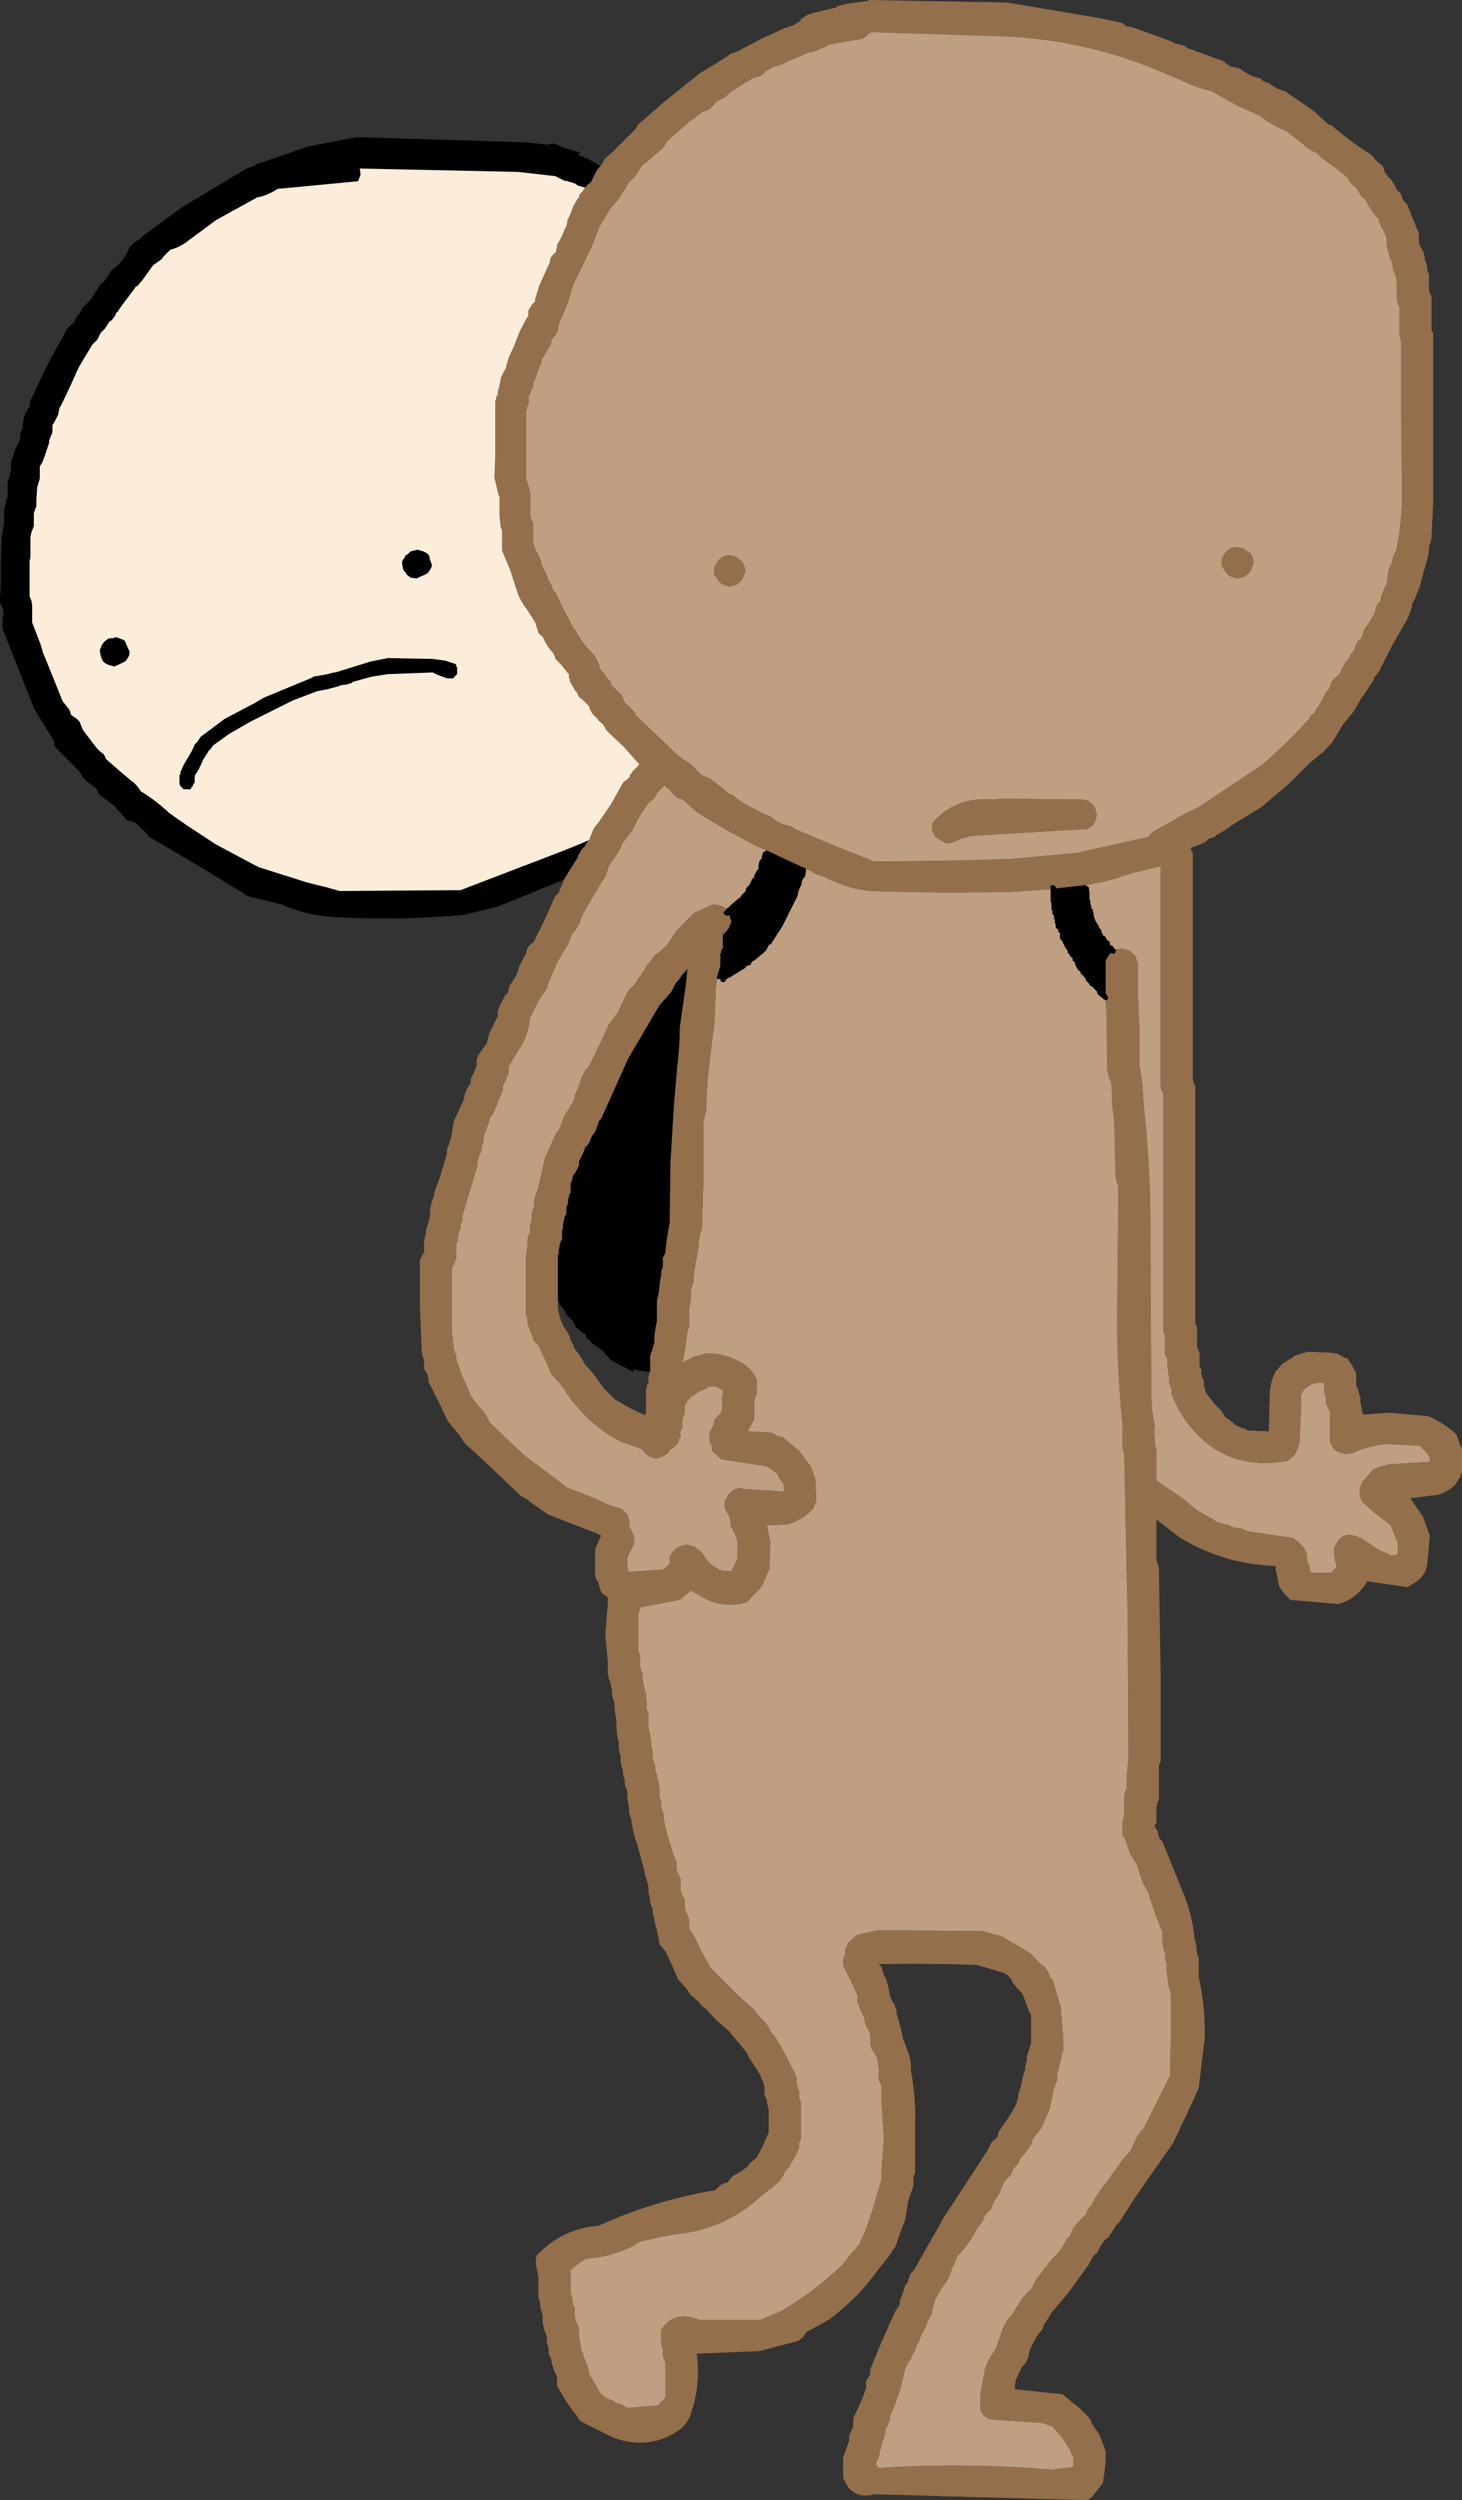 <?xml version="1.0" encoding="UTF-8" standalone="no"?>
<svg xmlns:xlink="http://www.w3.org/1999/xlink" height="147.6px" width="86.35px" xmlns="http://www.w3.org/2000/svg">
  <rect width="100%" height="100%" fill="#333333" stroke="none"/>
  <g transform="matrix(1.0, 0.0, 0.0, 1.0, 42.25, 68.9)">
    <path d="M1.2 -52.95 L1.5 -52.45 1.85 -52.0 2.0 -51.6 2.2 -51.45 2.4 -51.25 2.6 -51.05 2.9 -50.4 3.25 -49.75 3.45 -49.3 3.75 -48.6 4.0 -47.95 4.25 -47.3 4.25 -47.2 4.25 -47.1 4.25 -47.05 4.25 -46.95 4.55 -46.2 4.7 -45.35 4.7 -44.5 Q5.15 -43.35 5.05 -42.15 L5.0 -39.8 5.0 -37.95 4.95 -37.75 4.95 -37.65 4.95 -37.55 4.95 -37.35 4.95 -37.3 4.9 -37.2 4.85 -37.1 4.8 -37.0 4.75 -36.9 4.75 -36.8 4.75 -36.7 4.75 -36.6 4.7 -36.55 4.7 -36.45 4.65 -36.25 4.65 -36.15 4.65 -36.05 4.55 -35.85 4.5 -35.8 4.5 -35.7 4.5 -35.6 4.5 -35.5 4.5 -35.4 4.45 -35.3 4.45 -35.2 4.45 -35.05 4.45 -34.95 4.45 -34.85 4.45 -34.65 4.45 -34.55 4.4 -34.45 4.35 -34.35 4.35 -34.3 4.25 -34.2 4.3 -33.9 4.15 -33.6 4.0 -33.35 3.95 -33.15 3.95 -33.05 3.95 -32.95 3.85 -32.8 3.8 -32.7 3.75 -32.6 3.7 -32.4 3.7 -32.3 3.7 -32.2 3.6 -32.05 3.55 -31.95 3.5 -31.85 3.45 -31.75 3.3 -31.35 3.15 -31.0 3.0 -30.6 3.0 -30.45 3.0 -30.35 3.0 -30.25 3.0 -30.05 2.95 -29.8 2.9 -29.6 2.8 -29.4 2.85 -29.35 2.95 -29.15 2.95 -29.05 2.95 -28.95 3.0 -28.75 3.0 -28.6 3.0 -28.3 3.1 -28.15 3.15 -27.85 3.2 -27.55 3.25 -27.35 3.3 -27.2 3.45 -26.9 3.45 -26.8 3.45 -26.7 3.65 -26.25 3.9 -25.6 3.95 -25.5 3.95 -25.3 3.95 -25.1 4.0 -25.1 4.15 -25.0 4.35 -24.8 4.4 -24.7 4.45 -24.65 4.6 -24.45 4.7 -24.35 5.0 -23.75 5.85 -22.15 6.45 -20.95 6.45 -20.85 6.45 -20.8 6.45 -20.7 6.55 -20.4 6.7 -20.05 6.75 -19.75 6.75 -19.65 6.75 -19.3 6.75 -18.8 6.75 -18.55 6.8 -18.45 6.85 -18.35 6.9 -18.25 6.95 -18.15 6.95 -16.65 6.95 -13.55 6.95 -11.95 6.9 -11.85 6.85 -11.7 6.75 -11.4 6.7 -11.2 6.7 -10.45 6.75 -8.5 6.5 -6.8 6.5 -6.7 6.5 -6.15 6.5 -5.6 6.5 -5.2 6.5 -5.1 6.45 -5.05 6.45 -4.95 6.45 -4.85 6.45 -4.45 6.45 -4.0 6.45 -3.7 6.4 -3.65 6.15 -2.7 6.15 -1.65 6.0 -1.3 6.0 -1.2 6.0 -1.1 6.0 -1.0 6.0 -0.9 6.0 -0.8 6.0 -0.7 5.9 -0.55 5.8 -0.25 5.75 -0.15 5.8 -0.05 5.75 0.4 5.65 0.9 5.5 1.15 5.5 1.25 5.5 1.35 5.5 1.45 5.35 1.9 5.15 2.45 5.0 2.65 5.0 2.75 5.0 2.85 5.0 2.95 5.0 3.15 5.0 3.2 5.0 3.3 4.8 3.8 4.5 4.35 4.45 4.55 4.45 4.65 4.45 4.7 4.45 4.8 4.45 4.9 4.4 5.0 4.35 5.1 4.25 5.3 4.2 5.45 4.2 5.55 4.2 5.65 4.15 5.75 4.1 5.85 4.0 6.05 3.95 6.2 3.95 6.3 3.95 6.4 3.95 6.5 3.9 6.6 3.85 6.7 3.85 6.8 3.7 6.95 3.7 7.05 3.7 7.15 3.7 7.25 3.7 7.45 3.7 7.55 3.65 7.65 3.5 8.05 3.25 8.45 3.2 8.55 3.2 8.65 3.2 8.75 3.2 8.85 3.2 8.95 3.15 9.05 2.8 9.75 2.35 10.7 2.25 10.9 2.2 11.0 1.45 11.65 0.65 12.15 0.6 12.2 0.5 12.3 0.3 12.5 0.2 12.55 -0.1 12.6 -2.9 12.4 -3.0 12.3 -3.05 12.2 -3.2 12.2 -4.85 11.95 -4.85 12.1 -6.15 11.4 -6.65 10.85 -7.35 10.35 -7.45 10.2 -7.6 10.1 -7.65 9.95 -7.7 9.85 -7.95 9.7 -8.1 9.55 -8.25 9.45 -8.3 9.3 -8.35 9.2 -8.45 9.05 -8.55 8.95 -8.7 8.8 -8.85 8.65 -8.85 8.55 -8.9 8.45 -9.05 8.3 -9.15 8.15 -9.35 7.75 -9.7 7.0 -9.75 6.85 -9.75 6.75 -9.75 6.6 -9.85 6.3 -10.1 5.85 -10.2 5.7 -10.25 5.55 -10.25 5.4 -10.25 5.3 -10.3 5.2 -10.35 5.05 -10.4 4.8 -10.4 4.65 -10.4 4.55 -10.45 4.4 -10.5 4.25 -10.55 4.15 -10.55 4.0 -10.55 3.85 -10.65 3.75 -10.65 3.65 -10.7 3.35 -10.7 1.65 -10.65 -0.25 -10.65 -0.5 -10.65 -0.65 -10.6 -0.8 -10.5 -1.05 -10.45 -2.6 -10.45 -4.25 -10.45 -4.55 -10.4 -4.65 -10.35 -4.8 -10.25 -4.95 -10.25 -5.05 -10.25 -5.15 -10.25 -5.3 -10.2 -5.6 -10.0 -6.05 -9.9 -6.35 -9.9 -6.5 -9.9 -6.6 -9.85 -6.7 -9.8 -6.85 -9.7 -7.15 -9.7 -7.75 -9.7 -8.8 -9.7 -9.05 -9.65 -9.15 -9.45 -9.6 -9.3 -9.95 -9.3 -10.1 -9.3 -10.25 -9.3 -10.35 -9.3 -10.5 -9.25 -10.75 -9.05 -11.3 -8.95 -11.5 -8.95 -11.65 -8.95 -11.9 -8.95 -12.3 -8.95 -12.4 -8.8 -12.8 -8.45 -13.6 -8.4 -13.75 -8.4 -13.85 -8.4 -13.95 -8.4 -14.25 -8.4 -14.4 -6.8 -17.6 -6.65 -17.9 -12.8 -15.4 -14.8 -14.9 Q-18.55 -14.55 -22.25 -14.75 -24.0 -14.8 -25.6 -15.5 L-27.65 -16.0 -27.85 -16.15 -30.3 -17.65 -33.45 -19.5 -33.55 -19.65 -33.65 -19.75 -33.8 -19.9 -33.95 -20.0 -34.05 -20.15 -34.2 -20.3 -34.45 -20.4 -34.8 -20.5 -34.9 -20.65 -35.05 -20.8 -35.15 -20.95 -35.3 -21.05 -35.4 -21.2 -35.45 -21.3 -35.6 -21.4 -36.05 -21.75 -36.35 -21.95 -36.5 -22.2 -36.55 -22.35 -36.7 -22.45 -37.1 -22.75 -37.35 -23.0 -37.5 -23.25 -37.6 -23.4 -37.7 -23.5 -37.95 -23.75 -38.25 -24.05 -38.6 -24.4 -39.0 -24.8 -39.05 -24.95 -39.05 -25.1 -39.1 -25.2 -39.15 -25.3 -40.2 -27.0 -41.1 -29.25 -42.05 -31.65 -42.1 -31.8 -42.1 -31.9 -42.1 -32.05 -42.1 -32.2 -42.1 -32.3 -42.1 -32.45 -42.05 -32.55 -42.05 -32.7 -42.05 -32.85 -42.1 -33.0 -42.15 -33.1 -42.2 -33.2 -42.25 -33.35 -42.25 -33.5 -42.2 -34.4 -42.2 -35.8 -42.15 -37.2 -42.0 -38.15 -42.0 -38.25 -42.0 -38.4 -42.0 -38.55 -42.0 -38.65 -42.0 -38.8 -42.0 -38.9 -41.95 -39.05 -41.9 -39.2 -41.9 -39.3 -41.85 -39.45 -41.8 -39.55 -41.8 -39.7 -41.8 -39.8 -41.8 -39.95 -41.8 -40.1 -41.8 -40.2 -41.8 -40.35 -41.8 -40.45 -41.75 -40.6 -41.7 -40.75 -41.65 -40.85 -41.65 -41.0 -41.6 -41.1 -41.6 -41.25 -41.6 -41.35 -41.6 -41.5 -41.6 -41.65 -41.55 -41.8 -41.45 -42.0 -41.4 -42.3 -41.25 -42.55 -41.1 -42.9 -41.05 -43.05 -41.05 -43.2 -41.05 -43.35 -41.0 -43.45 -40.95 -43.55 -40.9 -43.7 -40.9 -43.85 -40.9 -43.95 -40.85 -44.1 -40.85 -44.25 -40.8 -44.35 -40.75 -44.45 -40.7 -44.6 -40.6 -44.75 -40.5 -44.9 -40.5 -45.0 -40.5 -45.1 -40.45 -45.25 -40.0 -46.2 -39.35 -47.55 -38.55 -49.0 -38.25 -49.55 -38.1 -49.65 -38.0 -49.8 -37.85 -49.9 -37.8 -50.05 -37.75 -50.15 -37.65 -50.3 -37.5 -50.45 -37.45 -50.6 -37.4 -50.7 -37.3 -50.8 -37.0 -51.1 -36.8 -51.35 -36.55 -51.75 -36.3 -52.15 -36.15 -52.25 -36.05 -52.35 -35.95 -52.5 -35.85 -52.65 -35.8 -52.75 -35.7 -52.9 -35.55 -53.05 -35.4 -53.15 -35.3 -53.25 -35.15 -53.4 -34.9 -53.7 -34.85 -53.8 -34.8 -53.9 -34.7 -54.05 -34.65 -54.2 -34.6 -54.3 -34.45 -54.45 -34.3 -54.6 -34.15 -54.7 -33.95 -54.8 -33.85 -54.95 -31.45 -56.7 -27.7 -58.95 -27.25 -59.1 -27.1 -59.2 -24.05 -60.25 -21.2 -60.8 -11.25 -60.5 -9.85 -60.35 -9.8 -60.4 -9.6 -60.4 -9.6 -60.45 -9.0 -60.2 -8.0 -59.9 -8.1 -59.75 -7.5 -59.5 Q-6.8 -59.15 -6.2 -58.6 L-5.75 -58.45 -5.5 -58.3 -5.4 -58.2 -4.45 -57.75 -3.85 -57.4 -3.7 -57.2 -3.5 -57.0 -3.3 -56.85 -2.1 -56.0 -0.6 -54.9 -0.1 -54.25 0.55 -53.6 0.75 -53.4 0.8 -53.3 0.85 -53.2 0.95 -53.1 1.1 -53.05 1.2 -52.95 M0.1 -51.7 L0.0 -51.8 -0.05 -51.9 -0.75 -52.5 -1.3 -53.2 -1.45 -53.4 -1.7 -53.55 -1.9 -53.6 -2.8 -54.45 -3.8 -55.35 -3.95 -55.4 -4.15 -55.45 -4.45 -55.75 -4.7 -55.95 -4.8 -56.05 -4.95 -56.05 -5.15 -56.1 -5.25 -56.2 -5.35 -56.3 -5.45 -56.4 -5.65 -56.45 -6.05 -56.75 -6.3 -56.95 -6.4 -57.0 -7.05 -57.3 -7.65 -57.75 -7.65 -57.8 -7.95 -57.9 -8.15 -57.95 -8.25 -58.05 -8.55 -58.15 -8.75 -58.2 -8.8 -58.25 -8.85 -58.2 -9.45 -58.5 -11.65 -58.75 -21.0 -58.95 -20.95 -58.6 -21.1 -58.2 -25.3 -57.8 -25.85 -57.75 Q-26.3 -57.45 -26.8 -57.3 L-27.05 -57.25 -29.5 -55.9 -31.25 -54.6 Q-31.65 -54.3 -32.2 -54.15 L-32.6 -53.75 -32.7 -53.6 -33.05 -53.35 -33.2 -53.25 -33.85 -52.35 -34.1 -52.05 -34.25 -51.95 -34.35 -51.8 -35.1 -50.8 -35.3 -50.5 -35.4 -50.4 -35.45 -50.25 -35.65 -50.0 -35.8 -49.9 -36.05 -49.5 -36.3 -49.25 -36.5 -48.85 -36.8 -48.55 -37.55 -47.3 -37.7 -47.0 -38.1 -46.1 -38.65 -44.95 -38.75 -44.8 -38.75 -44.7 -38.8 -44.55 -38.8 -44.45 -39.0 -44.05 -39.15 -43.8 -39.15 -43.7 -39.15 -43.55 -39.15 -43.4 -39.2 -43.25 -39.25 -43.15 -39.3 -43.0 -39.35 -42.9 -39.35 -42.75 -39.6 -42.0 -39.75 -41.6 -39.85 -41.45 -39.9 -41.35 -39.9 -40.65 -40.0 -40.3 -40.05 -40.15 -40.1 -39.4 -40.1 -39.0 -40.15 -38.9 -40.2 -38.75 -40.25 -38.6 -40.25 -38.2 -40.25 -37.85 -40.4 -37.45 -40.45 -37.2 -40.45 -36.0 -40.5 -35.75 -40.5 -35.4 -40.5 -34.35 -40.5 -33.7 -40.4 -33.45 -40.35 -33.2 -40.35 -32.65 -40.35 -32.25 -40.35 -32.15 -39.85 -30.85 -39.7 -30.35 -39.05 -28.75 -38.55 -27.5 -38.15 -27.0 -38.05 -26.7 -37.7 -26.45 -37.55 -26.3 -37.45 -26.05 -37.35 -25.8 -36.55 -24.75 -36.3 -24.5 -36.15 -24.4 -36.05 -24.25 -36.0 -24.1 -34.85 -23.1 -34.55 -22.85 -34.35 -22.7 -34.2 -22.55 -34.0 -22.3 -33.95 -22.2 Q-33.05 -21.65 -32.25 -20.9 L-31.25 -20.2 -29.5 -19.05 -27.25 -17.85 -26.95 -17.7 -24.1 -16.8 -22.9 -16.5 -22.2 -16.3 -15.05 -16.35 -9.7 -18.4 Q-7.05 -19.4 -4.55 -20.65 L-3.25 -21.55 -3.05 -21.65 -2.75 -22.05 -2.6 -22.15 -2.65 -22.2 -2.65 -22.3 -2.65 -22.35 -2.65 -22.45 -2.6 -22.55 -2.55 -22.65 -2.5 -22.75 -2.4 -22.85 -2.35 -23.05 -2.3 -23.1 -2.3 -23.2 -2.25 -23.4 -2.05 -23.6 -2.0 -23.7 -1.9 -23.85 -1.8 -23.95 -1.75 -24.05 -1.75 -24.15 -1.5 -24.45 -1.35 -24.6 -1.2 -24.8 -1.1 -25.0 -1.1 -25.1 -1.05 -25.25 -0.95 -25.45 -0.85 -25.55 -0.75 -25.65 -0.7 -25.75 -0.65 -25.85 -0.55 -25.95 -0.5 -26.05 -0.4 -26.1 -0.4 -26.2 -0.35 -26.3 -0.3 -26.4 -0.25 -26.5 -0.15 -26.6 -0.1 -26.7 -0.05 -26.85 0.0 -26.95 0.05 -27.05 0.2 -27.25 0.25 -27.35 0.25 -27.45 0.3 -27.55 0.35 -27.6 0.45 -27.7 0.6 -28.45 0.9 -29.35 1.2 -29.95 1.3 -30.05 1.4 -30.15 1.45 -30.25 1.45 -30.8 1.6 -31.4 1.85 -32.05 1.85 -32.1 1.85 -32.2 1.9 -32.3 1.95 -32.4 2.0 -32.5 2.1 -32.6 2.1 -32.8 2.15 -32.85 2.2 -33.05 2.35 -33.25 2.4 -33.55 2.45 -33.8 2.65 -34.1 2.7 -34.3 2.7 -34.35 2.7 -34.45 2.75 -34.55 2.75 -34.65 2.8 -34.75 2.85 -34.85 2.85 -35.1 2.85 -35.4 2.9 -35.7 2.95 -35.8 2.95 -35.85 2.95 -35.95 2.95 -36.05 3.0 -36.25 3.05 -36.35 3.1 -36.45 3.1 -36.55 3.1 -36.6 3.1 -36.7 3.15 -36.8 3.2 -36.9 3.2 -37.0 3.2 -37.2 3.25 -37.3 3.25 -37.35 3.35 -37.55 3.35 -37.65 3.35 -37.75 3.35 -37.85 3.5 -40.1 3.45 -42.45 3.1 -44.2 3.1 -44.6 3.1 -44.95 3.1 -45.35 3.1 -45.45 3.0 -45.8 2.85 -46.2 2.75 -46.55 2.7 -46.65 2.7 -46.75 2.7 -46.85 2.7 -46.95 2.7 -47.05 2.45 -47.7 2.1 -48.3 Q1.9 -48.65 1.85 -49.0 L1.7 -49.3 1.6 -49.45 1.45 -49.75 1.35 -49.85 1.3 -49.95 1.25 -50.05 1.25 -50.1 1.2 -50.2 0.95 -50.5 0.75 -50.7 0.6 -50.85 0.55 -50.95 0.5 -51.05 0.4 -51.15 0.3 -51.25 0.25 -51.35 0.25 -51.45 0.2 -51.55 0.2 -51.6 0.1 -51.7 M2.6 -10.6 L2.6 -10.3 2.7 -10.6 2.6 -10.6 M-16.9 -36.1 L-16.85 -35.85 -16.75 -35.6 -16.75 -35.45 -16.8 -35.35 -16.95 -35.1 -17.1 -35.0 -17.65 -34.75 -18.0 -34.8 -18.2 -34.95 -18.3 -35.1 -18.4 -35.2 -18.45 -35.35 -18.5 -35.6 -18.5 -35.75 -18.45 -35.85 -18.35 -36.0 -18.3 -36.1 -18.15 -36.2 -18.0 -36.35 -17.6 -36.45 -17.25 -36.35 -17.05 -36.25 -16.9 -36.1 M-15.3 -29.65 L-15.3 -29.55 -15.25 -29.5 -15.25 -29.45 -15.25 -29.4 -15.25 -29.3 -15.25 -29.25 -15.25 -29.2 -15.25 -29.1 -15.3 -29.05 -15.35 -29.0 -15.4 -28.95 -15.5 -28.85 -15.55 -28.85 -15.65 -28.85 -15.85 -28.85 -16.5 -29.1 -16.7 -29.2 -19.35 -29.1 -20.3 -28.95 -21.4 -28.65 -21.45 -28.6 -21.55 -28.55 -21.6 -28.55 -21.7 -28.5 -22.1 -28.45 -22.2 -28.4 -22.95 -28.2 -23.5 -28.1 -24.95 -27.55 -27.45 -26.3 -28.75 -25.55 -29.65 -24.9 -29.7 -24.85 -29.75 -24.75 -29.8 -24.7 -29.95 -24.55 -29.95 -24.5 -30.0 -24.45 -30.25 -24.05 -30.5 -23.5 -30.75 -23.1 -30.75 -23.0 -30.75 -22.95 -30.75 -22.9 -30.75 -22.75 -30.75 -22.7 -30.8 -22.65 -30.85 -22.55 -30.85 -22.5 -30.9 -22.45 -30.95 -22.4 -31.0 -22.3 -31.05 -22.3 -31.2 -22.3 -31.4 -22.3 -31.5 -22.4 -31.55 -22.45 -31.6 -22.5 -31.65 -22.6 -31.65 -22.65 -31.65 -22.75 -31.65 -22.9 -31.65 -23.1 -31.6 -23.2 -31.6 -23.3 -31.4 -23.75 -30.9 -24.6 -30.75 -24.95 -30.65 -25.05 -30.6 -25.1 -30.5 -25.25 -30.4 -25.4 -29.0 -26.45 -27.2 -27.4 -26.7 -27.7 -23.8 -28.9 -23.75 -28.95 -22.9 -29.1 -22.55 -29.2 -22.45 -29.2 -20.35 -29.85 -19.35 -30.05 -16.7 -30.0 -15.95 -29.9 -15.35 -29.7 -15.3 -29.65 M-34.8 -30.9 L-34.7 -30.65 -34.6 -30.45 -34.6 -30.3 -34.65 -30.15 -34.8 -29.9 -34.95 -29.8 -35.5 -29.55 -35.85 -29.65 -36.05 -29.75 -36.2 -29.9 -36.25 -30.05 -36.3 -30.15 -36.35 -30.45 -36.35 -30.55 -36.3 -30.65 -36.25 -30.8 -36.15 -30.95 -36.05 -31.05 -35.85 -31.2 -35.45 -31.25 -35.45 -31.3 -35.15 -31.2 -34.9 -31.1 -34.8 -30.9" fill="#000000" fill-rule="evenodd" stroke="none"/>
    <path d="M0.1 -51.7 L0.2 -51.6 0.2 -51.55 0.25 -51.45 0.25 -51.35 0.3 -51.25 0.4 -51.15 0.5 -51.05 0.55 -50.95 0.6 -50.85 0.75 -50.7 0.95 -50.5 1.2 -50.2 1.25 -50.1 1.25 -50.05 1.3 -49.95 1.35 -49.85 1.45 -49.75 1.6 -49.45 1.7 -49.3 1.85 -49.0 Q1.9 -48.65 2.1 -48.3 L2.45 -47.7 2.7 -47.05 2.7 -46.95 2.7 -46.85 2.7 -46.75 2.7 -46.65 2.75 -46.55 2.85 -46.2 3.0 -45.8 3.1 -45.45 3.1 -45.35 3.1 -44.95 3.1 -44.6 3.1 -44.2 3.45 -42.45 3.5 -40.1 3.35 -37.85 3.35 -37.75 3.35 -37.65 3.35 -37.55 3.25 -37.35 3.25 -37.3 3.2 -37.2 3.2 -37.0 3.2 -36.9 3.15 -36.8 3.1 -36.7 3.1 -36.6 3.1 -36.55 3.1 -36.45 3.05 -36.35 3.0 -36.25 2.95 -36.05 2.95 -35.95 2.95 -35.85 2.95 -35.8 2.9 -35.7 2.85 -35.4 2.85 -35.1 2.85 -34.85 2.8 -34.75 2.75 -34.65 2.75 -34.55 2.7 -34.45 2.7 -34.35 2.7 -34.3 2.65 -34.1 2.45 -33.8 2.4 -33.55 2.35 -33.25 2.2 -33.05 2.15 -32.85 2.1 -32.8 2.1 -32.6 2.0 -32.5 1.95 -32.4 1.9 -32.3 1.85 -32.2 1.85 -32.1 1.85 -32.05 1.6 -31.4 1.45 -30.8 1.45 -30.25 1.4 -30.15 1.3 -30.05 1.2 -29.95 0.9 -29.35 0.6 -28.45 0.45 -27.7 0.35 -27.6 0.3 -27.55 0.25 -27.45 0.25 -27.35 0.2 -27.25 0.05 -27.05 0.0 -26.95 -0.05 -26.85 -0.1 -26.7 -0.15 -26.6 -0.25 -26.5 -0.3 -26.4 -0.35 -26.3 -0.4 -26.2 -0.4 -26.1 -0.5 -26.05 -0.55 -25.95 -0.65 -25.85 -0.7 -25.75 -0.75 -25.65 -0.85 -25.55 -0.95 -25.45 -1.05 -25.25 -1.1 -25.1 -1.1 -25.0 -1.2 -24.8 -1.35 -24.6 -1.5 -24.45 -1.75 -24.15 -1.75 -24.05 -1.8 -23.95 -1.9 -23.85 -2.0 -23.7 -2.05 -23.6 -2.25 -23.4 -2.3 -23.2 -2.3 -23.1 -2.35 -23.05 -2.4 -22.85 -2.5 -22.75 -2.55 -22.65 -2.6 -22.55 -2.65 -22.45 -2.65 -22.35 -2.65 -22.3 -2.65 -22.2 -2.6 -22.15 -2.75 -22.05 -3.05 -21.65 -3.25 -21.55 -4.55 -20.65 Q-7.05 -19.4 -9.7 -18.4 L-15.05 -16.35 -22.2 -16.3 -22.9 -16.5 -24.1 -16.8 -26.95 -17.7 -27.25 -17.85 -29.5 -19.05 -31.25 -20.2 -32.25 -20.9 Q-33.05 -21.65 -33.95 -22.2 L-34.0 -22.3 -34.2 -22.55 -34.35 -22.7 -34.55 -22.85 -34.85 -23.1 -36.0 -24.1 -36.05 -24.25 -36.15 -24.4 -36.3 -24.5 -36.55 -24.75 -37.35 -25.8 -37.45 -26.05 -37.55 -26.3 -37.7 -26.45 -38.05 -26.7 -38.15 -27.0 -38.55 -27.5 -39.05 -28.75 -39.7 -30.35 -39.85 -30.85 -40.35 -32.15 -40.35 -32.25 -40.35 -32.65 -40.35 -33.2 -40.4 -33.45 -40.5 -33.7 -40.5 -34.35 -40.5 -35.4 -40.5 -35.75 -40.45 -36.0 -40.45 -37.2 -40.4 -37.45 -40.25 -37.85 -40.25 -38.2 -40.25 -38.6 -40.2 -38.75 -40.15 -38.9 -40.1 -39.0 -40.1 -39.4 -40.05 -40.15 -40.0 -40.3 -39.9 -40.65 -39.9 -41.35 -39.85 -41.45 -39.75 -41.6 -39.6 -42.0 -39.35 -42.75 -39.35 -42.9 -39.3 -43.0 -39.25 -43.15 -39.2 -43.25 -39.15 -43.4 -39.15 -43.55 -39.15 -43.7 -39.15 -43.8 -39.0 -44.05 -38.8 -44.45 -38.8 -44.55 -38.75 -44.7 -38.75 -44.8 -38.65 -44.95 -38.1 -46.1 -37.7 -47.0 -37.55 -47.3 -36.8 -48.55 -36.5 -48.85 -36.3 -49.25 -36.05 -49.5 -35.8 -49.9 -35.65 -50.0 -35.45 -50.25 -35.4 -50.4 -35.3 -50.5 -35.1 -50.8 -34.35 -51.8 -34.25 -51.95 -34.1 -52.05 -33.85 -52.35 -33.2 -53.25 -33.05 -53.35 -32.7 -53.6 -32.6 -53.75 -32.2 -54.15 Q-31.65 -54.3 -31.25 -54.6 L-29.5 -55.9 -27.05 -57.25 -26.8 -57.3 Q-26.3 -57.45 -25.85 -57.75 L-25.3 -57.8 -21.1 -58.2 -20.95 -58.6 -21.0 -58.95 -11.65 -58.75 -9.45 -58.5 -8.85 -58.2 -8.8 -58.25 -8.75 -58.2 -8.55 -58.15 -8.25 -58.05 -8.15 -57.95 -7.95 -57.9 -7.65 -57.8 -7.65 -57.75 -7.05 -57.3 -6.4 -57.0 -6.3 -56.95 -6.05 -56.75 -5.65 -56.45 -5.45 -56.4 -5.35 -56.3 -5.25 -56.2 -5.15 -56.1 -4.95 -56.05 -4.8 -56.05 -4.7 -55.95 -4.45 -55.75 -4.15 -55.45 -3.95 -55.4 -3.8 -55.35 -2.8 -54.45 -1.9 -53.6 -1.7 -53.55 -1.45 -53.4 -1.3 -53.2 -0.75 -52.5 -0.05 -51.9 0.0 -51.8 0.1 -51.7 M-34.8 -30.9 L-34.9 -31.1 -35.15 -31.2 -35.45 -31.3 -35.45 -31.25 -35.85 -31.2 -36.05 -31.05 -36.15 -30.95 -36.25 -30.8 -36.3 -30.65 -36.35 -30.55 -36.35 -30.45 -36.3 -30.15 -36.25 -30.05 -36.2 -29.9 -36.05 -29.75 -35.85 -29.65 -35.5 -29.55 -34.95 -29.8 -34.8 -29.9 -34.65 -30.15 -34.6 -30.3 -34.6 -30.45 -34.7 -30.65 -34.8 -30.9 M-15.3 -29.65 L-15.35 -29.7 -15.95 -29.9 -16.7 -30.0 -19.35 -30.05 -20.35 -29.85 -22.45 -29.2 -22.55 -29.2 -22.9 -29.1 -23.75 -28.95 -23.8 -28.9 -26.7 -27.7 -27.2 -27.4 -29.0 -26.45 -30.4 -25.4 -30.5 -25.25 -30.6 -25.1 -30.65 -25.05 -30.75 -24.95 -30.9 -24.6 -31.4 -23.75 -31.6 -23.3 -31.6 -23.2 -31.65 -23.1 -31.65 -22.9 -31.65 -22.75 -31.65 -22.65 -31.65 -22.6 -31.6 -22.5 -31.55 -22.45 -31.5 -22.4 -31.4 -22.3 -31.2 -22.3 -31.05 -22.3 -31.0 -22.3 -30.95 -22.4 -30.9 -22.45 -30.85 -22.5 -30.85 -22.55 -30.8 -22.65 -30.75 -22.7 -30.75 -22.75 -30.75 -22.9 -30.75 -22.95 -30.75 -23.0 -30.75 -23.1 -30.5 -23.5 -30.25 -24.05 -30.0 -24.45 -29.95 -24.5 -29.95 -24.55 -29.8 -24.7 -29.75 -24.75 -29.7 -24.85 -29.65 -24.9 -28.75 -25.55 -27.45 -26.3 -24.95 -27.55 -23.5 -28.1 -22.95 -28.2 -22.2 -28.4 -22.1 -28.45 -21.7 -28.5 -21.6 -28.55 -21.55 -28.55 -21.45 -28.6 -21.4 -28.65 -20.3 -28.95 -19.35 -29.1 -16.7 -29.2 -16.5 -29.1 -15.85 -28.85 -15.65 -28.85 -15.55 -28.85 -15.5 -28.85 -15.4 -28.95 -15.35 -29.0 -15.3 -29.05 -15.25 -29.1 -15.25 -29.2 -15.25 -29.25 -15.25 -29.3 -15.25 -29.4 -15.25 -29.45 -15.25 -29.5 -15.3 -29.55 -15.3 -29.65 M-16.9 -36.1 L-17.05 -36.25 -17.25 -36.35 -17.6 -36.45 -18.0 -36.35 -18.15 -36.2 -18.3 -36.1 -18.35 -36.0 -18.45 -35.85 -18.5 -35.75 -18.5 -35.6 -18.45 -35.35 -18.4 -35.2 -18.3 -35.1 -18.2 -34.95 -18.0 -34.8 -17.65 -34.75 -17.1 -35.0 -16.95 -35.1 -16.8 -35.35 -16.75 -35.45 -16.75 -35.6 -16.85 -35.85 -16.9 -36.1" fill="#fbedd9" fill-rule="evenodd" stroke="none"/>
    <path d="M2.6 -10.6 L2.7 -10.6 2.6 -10.3 2.6 -10.6 M22.15 -19.1 L22.25 -19.2 22.3 -19.3 22.3 -19.1 22.15 -19.1" fill="#bf9f82" fill-rule="evenodd" stroke="none"/>
    <path d="M40.55 -57.35 L40.55 -57.25 40.6 -57.15 40.65 -57.05 40.75 -56.95 40.85 -56.85 40.9 -56.75 40.95 -56.6 41.0 -56.5 41.15 -56.1 41.3 -55.75 41.5 -55.25 41.55 -55.2 41.55 -55.1 41.55 -55.0 41.55 -54.9 41.55 -54.8 41.55 -54.7 41.55 -54.6 41.6 -54.5 41.6 -54.4 41.65 -54.35 41.7 -54.25 41.8 -54.05 41.85 -53.95 41.85 -53.8 41.9 -53.75 41.9 -53.65 41.9 -53.55 42.0 -53.35 42.0 -53.25 42.05 -53.15 42.05 -53.05 42.05 -53.0 42.05 -52.9 42.1 -52.8 42.15 -52.7 42.15 -52.6 42.15 -52.4 42.15 -52.3 42.15 -52.15 42.15 -52.05 42.15 -51.85 42.15 -51.75 42.2 -51.65 42.2 -51.55 42.25 -51.5 42.3 -51.4 42.3 -51.3 42.3 -51.1 42.3 -51.0 42.3 -50.55 42.3 -50.15 42.3 -49.7 42.3 -49.5 42.3 -49.4 42.35 -49.3 42.4 -49.25 42.4 -49.15 42.4 -46.55 42.4 -43.1 42.4 -39.2 42.3 -37.25 42.3 -37.15 42.25 -36.95 42.25 -36.85 42.2 -36.75 42.15 -36.65 42.15 -36.6 42.15 -36.5 42.1 -36.05 41.85 -35.2 41.6 -34.25 41.3 -33.5 41.15 -33.25 41.15 -33.15 41.15 -33.05 41.1 -32.95 40.9 -32.4 40.35 -31.45 39.9 -30.65 39.5 -29.85 39.45 -29.75 39.4 -29.65 39.3 -29.55 39.3 -29.45 39.2 -29.25 39.15 -29.2 39.0 -29.0 38.9 -28.9 38.9 -28.8 38.8 -28.6 38.75 -28.55 38.55 -28.25 38.35 -27.95 38.1 -27.6 38.05 -27.5 37.7 -26.9 37.05 -26.1 36.45 -25.1 36.0 -24.6 35.9 -24.5 35.7 -24.35 35.6 -24.25 35.4 -24.1 35.15 -23.9 35.05 -23.8 33.9 -22.65 32.25 -21.25 30.45 -20.15 30.35 -20.05 30.1 -19.9 29.95 -19.8 29.6 -19.6 29.5 -19.5 29.2 -19.4 29.1 -19.35 29.0 -19.25 28.9 -19.15 28.85 -19.15 28.5 -19.0 28.35 -18.95 28.1 -18.85 28.1 -18.8 28.1 -18.7 28.2 -18.55 28.2 -11.1 28.2 -5.25 28.2 -5.15 28.25 -5.05 28.25 -4.95 28.35 -4.8 28.35 3.15 28.35 9.2 28.35 9.3 28.4 9.35 28.45 9.45 28.45 9.75 28.45 10.2 28.45 10.5 28.45 10.6 28.5 10.7 28.5 10.8 28.6 10.95 28.6 11.1 28.6 11.4 28.6 11.65 28.6 11.75 28.65 11.85 28.7 11.95 28.7 12.05 28.7 12.15 28.7 12.25 28.75 12.3 28.75 12.4 28.85 12.6 28.85 12.7 28.85 12.8 28.85 12.9 28.9 13.0 28.9 13.05 28.95 13.25 29.0 13.35 29.15 13.55 29.35 13.8 29.5 14.0 29.8 14.3 29.9 14.4 29.95 14.5 30.0 14.55 30.05 14.65 30.1 14.75 30.4 14.95 30.75 15.25 30.85 15.3 31.1 15.4 31.3 15.45 31.45 15.55 32.7 15.6 32.7 15.3 32.75 13.25 Q32.8 12.65 33.1 12.05 L33.2 11.95 33.45 11.65 33.9 11.35 34.1 11.25 34.2 11.15 34.65 11.0 35.0 10.9 36.25 10.95 36.65 11.0 36.8 11.05 37.15 11.25 37.35 11.3 37.4 11.4 37.6 11.7 37.7 11.9 37.85 12.15 37.85 12.25 37.85 12.35 37.85 12.55 37.85 12.65 37.85 12.8 37.85 12.9 37.95 13.1 38.0 13.3 38.05 13.5 38.1 13.55 38.1 13.65 38.1 13.75 38.1 13.85 38.2 14.4 38.25 14.6 38.45 14.6 39.75 14.5 42.1 14.7 Q43.0 15.1 43.75 15.75 L43.8 15.85 43.85 16.0 43.95 16.3 44.05 16.55 44.1 16.65 44.1 16.75 44.1 17.0 44.1 17.45 44.1 17.95 44.1 18.0 44.05 18.1 44.0 18.3 43.85 18.5 43.7 18.75 Q43.25 19.2 42.65 19.35 L41.05 19.55 41.8 20.65 42.2 21.75 42.05 23.4 Q41.95 24.25 41.1 24.65 L40.9 24.8 38.5 24.45 38.45 24.55 Q37.85 25.5 36.8 25.8 L33.95 25.55 33.5 25.05 33.45 24.95 33.35 24.85 33.3 24.75 33.25 24.55 33.2 24.3 33.2 24.2 33.1 23.8 33.1 23.55 Q30.0 23.45 27.4 21.85 L26.05 20.8 26.05 23.15 26.05 23.2 26.1 23.3 26.15 23.5 26.2 23.7 26.3 30.0 26.3 35.1 26.25 35.2 26.2 35.3 26.2 35.4 26.2 36.15 26.2 37.3 26.2 37.35 26.15 37.45 26.1 37.55 26.1 37.65 26.05 37.75 26.05 37.95 26.05 38.3 26.05 38.7 26.0 38.8 25.95 38.85 25.95 38.95 26.0 39.0 26.05 39.1 26.1 39.15 26.15 39.35 26.2 39.55 26.25 39.65 26.35 39.75 26.4 39.8 27.55 42.65 Q28.15 44.0 28.3 45.5 L28.35 45.7 28.4 45.95 28.45 46.45 28.5 46.55 28.55 46.65 28.55 46.95 28.55 47.4 28.55 47.8 Q28.95 49.55 28.9 51.45 L28.55 54.35 28.2 55.15 27.05 57.6 25.65 59.6 24.75 60.9 23.85 62.3 23.75 62.4 23.65 62.5 23.5 62.75 23.25 63.15 23.0 63.35 22.85 63.55 22.7 63.8 22.55 64.1 22.4 64.2 22.2 64.5 22.05 64.8 20.85 66.45 19.8 67.7 19.7 67.9 19.6 68.05 19.4 68.35 19.35 68.55 19.25 68.7 19.0 69.0 18.85 69.3 18.65 69.65 18.55 69.95 18.5 70.1 18.5 70.25 18.35 70.55 18.3 70.65 18.2 70.75 18.15 70.8 18.1 70.85 17.95 71.15 17.75 71.6 17.7 71.9 17.7 72.0 17.7 72.1 17.7 72.15 20.5 72.45 21.55 73.3 22.1 73.85 22.15 73.95 22.2 74.0 22.2 74.1 22.25 74.2 22.7 74.85 23.05 75.8 23.05 76.5 22.9 77.65 22.8 77.8 22.65 78.0 22.4 78.3 22.3 78.45 22.2 78.55 22.05 78.65 21.95 78.7 9.4 78.35 9.35 78.35 9.2 78.4 Q8.4 78.55 7.85 77.95 L7.55 77.4 7.55 77.3 7.55 76.9 7.55 76.55 7.55 76.15 7.6 76.05 7.7 75.75 7.85 75.35 7.9 75.2 7.9 75.1 7.9 74.9 8.05 74.55 8.1 74.45 8.15 74.35 8.15 74.25 8.15 74.15 8.15 73.85 8.2 73.75 8.5 73.1 8.7 72.65 8.9 72.1 8.9 72.0 8.9 71.9 8.9 71.8 8.9 71.7 8.95 71.6 8.95 71.55 9.05 71.45 9.15 71.25 9.15 71.15 9.15 71.05 9.15 70.95 9.2 70.85 9.8 69.4 10.6 67.6 10.9 67.15 10.9 67.05 10.9 67.0 10.9 66.9 10.95 66.8 11.1 66.4 11.2 66.05 11.35 65.85 11.4 65.75 11.4 65.65 11.45 65.55 11.5 65.4 11.55 65.3 11.65 65.2 11.75 65.1 11.8 65.0 13.5 62.0 15.85 58.4 15.9 58.3 16.0 58.2 16.2 57.8 16.25 57.7 16.3 57.6 16.4 57.5 16.5 57.4 16.6 57.35 16.65 57.25 16.7 57.15 16.7 57.05 16.75 56.95 16.8 56.85 17.25 56.2 17.6 55.65 17.8 55.25 17.8 55.15 17.85 55.1 17.85 55.0 17.9 54.9 17.9 54.8 17.9 54.7 17.95 54.6 17.95 54.5 18.0 54.4 18.05 54.35 18.05 54.25 18.05 54.15 18.1 54.05 18.15 53.75 18.25 53.4 18.3 53.3 18.3 53.2 18.3 53.1 18.35 52.9 18.4 52.75 18.4 52.65 18.4 52.55 18.4 52.45 18.45 52.35 18.5 52.2 18.6 51.85 18.65 51.75 18.65 51.65 18.65 51.0 18.65 50.55 18.65 50.05 18.6 50.0 18.4 49.5 18.25 49.1 18.15 48.85 18.1 48.75 18.0 48.65 17.9 48.55 17.8 48.45 17.75 48.4 17.7 48.3 17.6 48.2 17.55 48.1 17.5 48.0 17.45 47.9 17.4 47.85 17.25 47.7 17.0 47.55 16.95 47.55 16.8 47.5 15.45 47.1 Q12.55 47.0 9.65 47.05 L9.75 47.15 9.8 47.2 9.85 47.3 9.85 47.4 9.9 47.5 9.95 47.7 10.1 47.95 10.25 48.55 10.3 48.8 10.3 48.9 10.35 49.0 10.4 49.1 10.4 49.2 10.5 49.3 10.55 49.4 10.6 49.45 10.6 49.55 10.65 49.65 10.7 49.75 10.7 49.85 10.7 49.95 10.85 50.45 11.05 51.25 11.05 51.35 11.2 51.75 11.4 52.3 11.45 52.4 11.5 52.6 11.55 53.0 11.55 53.35 Q11.85 54.9 11.8 56.55 L11.8 59.4 11.75 59.5 11.7 59.6 11.7 59.7 11.7 59.8 11.7 59.85 11.7 59.95 11.7 60.05 11.7 60.15 11.4 61.0 11.2 62.2 11.0 62.7 10.7 63.55 10.65 63.7 10.6 63.8 10.5 63.9 10.45 64.0 10.25 64.3 9.65 65.05 Q8.4 66.8 6.7 68.05 L5.35 68.8 5.3 68.9 5.15 69.1 4.9 69.3 4.7 69.35 4.3 69.45 2.6 69.9 -1.1 70.05 Q-0.85 71.9 -1.45 73.6 -1.6 74.1 -2.05 74.5 -3.85 75.8 -6.05 75.0 L-7.85 74.1 -8.05 73.95 -8.15 73.75 -8.4 73.45 -8.55 73.25 -8.85 72.8 -9.35 71.95 -9.35 71.85 -9.35 71.75 -9.35 71.6 -9.35 71.4 -9.5 71.1 -9.65 70.65 -9.7 70.35 -9.75 70.25 -9.8 70.2 -9.8 70.1 -9.85 70.05 -9.85 69.95 -9.85 69.75 -9.9 69.55 -9.95 69.4 -9.95 69.3 -9.95 69.2 -9.95 69.1 -10.0 68.9 -10.1 68.65 -10.2 68.25 -10.2 68.15 -10.2 68.05 -10.2 68.0 -10.2 67.9 -10.2 67.8 -10.25 67.6 -10.35 67.3 -10.35 67.05 -10.4 66.95 -10.4 66.85 -10.45 66.75 -10.45 66.5 -10.45 65.9 -10.45 65.55 -10.5 65.25 -10.6 64.8 -10.6 64.4 -10.55 64.3 -10.55 64.25 -10.5 64.2 Q-9.0 62.65 -6.9 62.5 -3.6 61.0 0.0 60.4 L0.2 60.2 Q0.4 60.0 0.7 59.95 L0.8 59.85 0.85 59.75 1.05 59.55 1.5 59.3 1.9 59.0 2.05 58.8 2.35 58.55 2.45 58.45 2.75 57.9 3.15 57.0 3.15 56.6 3.15 55.85 3.15 55.6 3.1 55.5 3.1 55.4 3.05 55.3 3.05 55.2 3.05 55.1 3.0 55.0 2.95 54.9 2.95 54.85 2.9 54.75 2.9 54.65 2.9 54.55 2.9 54.45 2.9 54.35 2.9 54.25 2.65 53.6 2.05 52.65 2.0 52.6 1.95 52.5 1.9 52.4 1.9 52.35 1.55 51.9 0.95 51.2 0.9 51.15 0.85 51.05 0.1 50.4 -0.55 49.7 -0.7 49.6 -0.85 49.45 -1.0 49.25 -1.15 49.15 -1.25 49.05 -1.45 48.9 -1.7 48.5 -2.2 47.95 -2.5 47.25 -2.95 46.3 -3.05 46.2 -3.1 46.1 -3.2 46.0 -3.25 45.95 -3.3 45.85 -3.3 45.75 -3.35 45.65 -3.35 45.55 -3.35 45.45 -3.4 45.35 -3.4 45.25 -3.45 45.2 -3.45 45.1 -3.45 45.0 -3.5 44.9 -3.55 44.7 -3.6 44.45 -3.6 44.35 -3.65 44.25 -3.65 44.15 -3.7 44.05 -3.7 43.85 -3.7 43.8 -3.75 43.7 -3.8 43.6 -3.85 43.4 -3.85 43.3 -3.85 43.2 -3.9 43.05 -3.95 42.85 -3.95 42.75 -3.95 42.65 -3.95 42.55 -4.0 42.25 -4.15 41.8 -4.2 41.5 -4.35 40.95 -4.6 40.05 -4.6 40.0 -4.75 39.6 -4.9 38.95 -4.95 38.75 -4.95 38.65 -4.95 38.55 -5.0 38.4 -5.1 38.1 -5.1 37.8 -5.15 37.55 -5.2 37.15 -5.2 36.9 -5.2 36.8 -5.25 36.7 -5.3 36.6 -5.35 36.4 -5.35 36.3 -5.35 36.25 -5.35 36.15 -5.4 36.05 -5.45 35.85 -5.45 35.65 -5.55 35.35 -5.6 35.0 -5.6 34.75 -5.65 34.6 -5.7 34.3 -5.7 33.95 -5.8 33.55 -5.85 32.9 -5.85 32.6 -5.9 32.35 -5.95 31.95 -5.95 31.7 -6.0 31.5 -6.1 31.2 -6.1 30.85 -6.15 30.75 -6.15 30.65 -6.2 30.55 -6.2 30.45 -6.2 30.35 -6.25 30.3 -6.3 30.2 -6.3 30.1 -6.35 30.0 -6.35 29.8 -6.35 29.55 -6.35 29.25 -6.5 27.6 -6.35 25.75 -6.35 25.45 -6.35 25.4 -6.7 25.15 -6.75 25.05 -6.8 24.95 -6.85 24.75 -6.9 24.55 -6.95 24.45 -7.0 24.4 -7.05 24.3 -7.1 24.1 -7.1 23.65 -7.1 22.85 -7.1 22.55 -6.75 21.75 -6.95 21.65 -9.9 20.5 -10.45 20.1 -10.9 19.8 Q-11.15 19.55 -11.45 19.45 L-13.6 17.4 -14.8 16.3 -15.1 15.85 -15.8 15.0 -16.3 13.95 -16.95 12.65 -16.95 12.55 -16.95 12.45 -17.0 12.25 -17.05 12.15 -17.15 12.0 -17.2 11.9 -17.2 11.8 -17.2 11.7 -17.2 11.6 -17.2 11.5 -17.2 11.4 -17.3 11.1 -17.35 10.8 -17.35 10.55 -17.45 8.3 -17.45 5.95 -17.45 5.55 -17.4 5.35 -17.35 5.3 -17.25 5.1 -17.2 5.05 -17.2 4.85 -17.2 4.65 -17.2 4.4 -17.2 4.3 -17.15 4.2 -17.15 4.1 -17.1 4.0 -17.1 3.9 -17.1 3.85 -17.1 3.75 -17.0 3.45 -16.9 3.1 -16.85 2.8 -16.85 2.5 -16.75 2.05 -16.6 1.65 -16.6 1.6 -16.6 1.5 -16.25 0.55 -15.9 -0.65 -15.85 -0.8 -15.85 -0.9 -15.85 -1.0 -15.8 -1.2 -15.7 -1.4 -15.65 -1.65 -15.6 -1.75 -15.45 -2.7 -14.9 -3.9 -14.85 -4.0 -14.8 -4.3 -14.65 -4.65 -14.45 -4.95 -14.45 -5.05 -14.45 -5.1 -14.45 -5.2 -14.35 -5.4 -14.25 -5.6 -14.15 -5.85 -14.1 -5.95 -14.1 -6.05 -14.1 -6.15 -14.1 -6.25 -14.1 -6.35 -14.0 -6.6 -13.7 -7.05 -13.5 -7.3 -13.35 -7.9 -12.9 -8.8 -12.85 -8.9 -12.85 -9.0 -12.85 -9.1 -12.85 -9.2 -12.7 -9.6 -12.4 -10.15 -12.25 -10.3 -12.15 -10.7 -11.8 -11.25 -11.7 -11.45 -11.6 -11.8 -11.3 -12.4 -11.2 -12.55 -11.2 -12.6 -11.15 -12.7 -11.15 -12.8 -11.1 -12.9 -11.05 -13.0 -10.95 -13.1 -10.85 -13.2 -10.75 -13.25 -10.15 -14.45 -9.5 -15.9 -9.45 -16.0 -9.35 -16.1 -9.25 -16.2 -8.9 -17.05 -8.15 -18.25 -8.1 -18.35 -8.1 -18.4 -8.05 -18.5 -8.0 -18.55 -7.95 -18.65 -7.9 -18.75 -7.8 -18.85 -7.7 -18.95 -7.65 -19.05 -7.6 -19.15 -7.55 -19.2 -7.45 -19.3 -7.35 -19.6 -7.15 -20.05 -6.9 -20.35 -6.15 -21.45 -5.45 -22.7 -5.35 -22.8 -5.25 -22.85 -5.15 -22.95 -5.05 -23.05 -5.05 -23.15 -4.95 -23.25 -4.9 -23.35 -4.8 -23.45 -4.7 -23.55 -4.6 -23.65 -4.55 -23.7 -4.5 -23.8 -4.65 -23.95 -5.4 -24.8 -6.35 -25.7 -6.45 -25.8 -6.5 -25.9 -6.55 -26.0 -6.6 -26.1 -6.7 -26.2 -6.9 -26.35 -6.95 -26.45 -7.25 -26.75 -7.4 -27.0 -7.45 -27.2 -7.55 -27.3 -7.75 -27.5 -7.85 -27.6 -8.05 -27.75 -8.1 -27.85 -8.2 -28.05 -8.3 -28.15 -8.4 -28.35 -8.5 -28.5 -8.55 -28.6 -8.6 -28.7 -8.6 -28.8 -8.65 -28.9 -8.65 -29.0 -8.65 -29.1 -8.75 -29.2 -8.85 -29.35 -8.95 -29.45 -9.1 -29.65 -9.3 -29.85 -9.4 -29.95 -9.45 -30.0 -9.5 -30.2 -9.55 -30.3 -9.8 -30.6 -10.0 -30.9 -10.2 -31.3 -10.3 -31.4 -10.4 -31.45 -10.45 -31.55 -10.5 -31.75 -10.55 -31.85 -10.6 -32.05 -10.65 -32.15 -10.7 -32.25 -11.15 -32.95 Q-11.55 -33.45 -11.75 -34.1 L-12.1 -35.2 -12.6 -36.4 -12.6 -36.5 -12.6 -36.65 -12.6 -36.75 -12.6 -36.95 -12.6 -37.25 -12.6 -37.4 -12.6 -37.6 -12.65 -37.7 -12.7 -37.9 -12.7 -38.0 -12.75 -38.45 -12.75 -38.85 -12.75 -39.3 -12.75 -39.6 -12.8 -39.65 -13.05 -40.7 -13.0 -42.0 -13.0 -43.35 -13.0 -44.95 -13.0 -45.25 -12.95 -45.35 -12.95 -45.45 -12.9 -45.55 -12.85 -45.6 -12.85 -45.7 -12.85 -45.8 -12.8 -45.9 -12.8 -46.0 -12.75 -46.1 -12.75 -46.2 -12.7 -46.35 -12.7 -46.45 -12.65 -46.65 -12.5 -46.95 -12.4 -47.1 -12.35 -47.2 -12.35 -47.3 -12.2 -47.8 -11.9 -48.45 -11.55 -49.35 -11.15 -50.1 -11.05 -50.25 -11.05 -50.35 -11.05 -50.45 -11.05 -50.55 -11.0 -50.65 -10.9 -50.8 -10.85 -50.9 -10.75 -51.0 -10.65 -51.1 -10.65 -51.2 -10.6 -51.4 -10.55 -51.55 -10.4 -52.05 -10.15 -52.6 -9.9 -53.15 -9.85 -53.25 -9.8 -53.35 -9.75 -53.55 -9.75 -53.65 -9.65 -53.8 -9.5 -53.95 -9.4 -54.05 -9.4 -54.15 -9.35 -54.35 -9.35 -54.45 -9.2 -54.7 -9.05 -55.0 -8.9 -55.35 -8.85 -55.45 -8.8 -55.55 -8.75 -55.75 -8.75 -55.85 -8.55 -56.3 -8.4 -56.7 -8.15 -57.15 -8.05 -57.25 -8.05 -57.35 -7.95 -57.5 -7.85 -57.6 -7.7 -57.8 -7.55 -58.0 -7.4 -58.1 -7.35 -58.15 -7.25 -58.35 -7.2 -58.45 -7.0 -58.85 -6.7 -59.2 -6.55 -59.5 -6.45 -59.6 -6.15 -59.85 -5.6 -60.4 -4.95 -61.05 -4.7 -61.3 -4.65 -61.4 -4.6 -61.5 -4.5 -61.6 -3.0 -62.9 -0.95 -64.55 0.75 -65.6 0.85 -65.7 1.25 -65.85 1.4 -65.9 1.65 -66.05 1.85 -66.15 1.95 -66.2 2.7 -66.6 4.0 -67.2 4.6 -67.4 4.75 -67.5 4.85 -67.55 5.0 -67.65 5.05 -67.75 5.15 -67.85 5.25 -67.9 5.4 -68.0 5.5 -68.05 5.85 -68.15 6.05 -68.2 7.1 -68.45 7.25 -68.55 7.65 -68.65 7.9 -68.7 9.05 -68.85 9.05 -68.9 17.25 -68.75 22.85 -67.8 24.0 -67.55 24.15 -67.45 24.25 -67.35 24.6 -67.3 25.45 -67.0 26.95 -66.45 27.1 -66.35 27.3 -66.3 27.7 -66.2 27.85 -66.1 27.9 -66.05 28.05 -66.0 28.45 -65.85 28.75 -65.75 29.55 -65.45 29.9 -65.35 30.05 -65.25 30.3 -65.05 30.4 -65.0 30.45 -64.95 30.6 -64.95 30.8 -64.9 31.0 -64.85 31.1 -64.75 31.45 -64.55 31.6 -64.45 31.75 -64.4 32.05 -64.3 32.25 -64.25 32.3 -64.15 32.4 -64.1 32.5 -64.05 32.7 -64.0 32.8 -63.9 33.15 -63.7 33.25 -63.65 33.5 -63.55 33.7 -63.5 33.8 -63.4 34.4 -63.0 35.4 -62.3 36.1 -61.65 36.2 -61.55 36.4 -61.5 36.5 -61.4 37.0 -61.0 37.85 -60.35 38.75 -59.75 38.85 -59.65 38.95 -59.5 39.05 -59.4 39.3 -59.2 39.4 -59.1 39.45 -59.0 39.5 -58.95 39.5 -58.85 39.55 -58.75 39.6 -58.65 39.75 -58.45 39.85 -58.35 39.95 -58.25 40.0 -58.15 40.1 -58.0 40.15 -57.9 40.2 -57.8 40.25 -57.7 40.35 -57.6 40.45 -57.5 40.5 -57.4 40.55 -57.35 M3.95 -65.1 L3.8 -65.05 3.65 -65.0 3.4 -64.95 3.0 -64.7 2.65 -64.4 2.6 -64.4 2.25 -64.3 1.5 -63.85 1.2 -63.65 1.0 -63.55 0.55 -63.15 0.05 -62.9 -0.1 -62.7 -0.3 -62.5 -0.45 -62.4 -0.75 -62.3 -1.55 -61.7 -2.25 -61.1 -2.85 -60.55 Q-3.05 -60.15 -3.4 -59.9 L-3.85 -59.5 -4.35 -59.1 -4.8 -58.4 -5.1 -58.15 -5.4 -57.65 -5.45 -57.6 -5.75 -57.1 -5.9 -56.95 -5.95 -56.85 -6.2 -56.55 -6.8 -55.55 -7.3 -54.3 -7.85 -53.15 -7.95 -52.95 -8.35 -52.15 -8.65 -51.15 -9.0 -50.25 -9.15 -49.95 -9.2 -49.85 -9.2 -49.75 -9.25 -49.65 -9.25 -49.55 -9.25 -49.5 -9.35 -49.2 -9.6 -48.9 -9.65 -48.8 -9.7 -48.55 -9.9 -48.25 -9.95 -48.15 -10.0 -48.05 -10.05 -47.95 -10.1 -47.85 -10.2 -47.75 -10.25 -47.65 -10.25 -47.55 -10.25 -47.45 -10.35 -47.3 -10.4 -47.1 -10.5 -46.9 -10.55 -46.7 -10.6 -46.55 -10.7 -46.35 -10.75 -46.25 -10.75 -46.15 -10.75 -46.05 -10.85 -45.85 -10.9 -45.7 -11.0 -45.5 -11.0 -45.4 -11.0 -45.3 -11.0 -45.2 -11.0 -45.1 -11.0 -45.05 -11.05 -44.95 -11.1 -44.85 -11.1 -44.75 -11.15 -44.65 -11.15 -43.6 -11.15 -42.4 -11.15 -41.25 -11.15 -40.65 -10.95 -40.0 -10.9 -39.65 -10.9 -39.1 -10.9 -38.5 -10.9 -38.4 -10.85 -38.25 -10.75 -38.05 -10.75 -37.65 -10.75 -37.4 -10.75 -37.3 -10.75 -37.0 -10.75 -36.85 -10.55 -36.35 -10.45 -36.2 -10.4 -36.1 -10.3 -35.85 -10.25 -35.75 -10.25 -35.65 -10.25 -35.55 -9.95 -35.0 -9.85 -34.7 -9.65 -34.35 -9.55 -34.05 -9.45 -33.95 -9.4 -33.9 -9.1 -33.25 -8.9 -32.85 -8.55 -32.2 -8.4 -31.9 -8.35 -31.8 -8.25 -31.7 -7.85 -31.05 -7.65 -30.8 -7.25 -30.35 -7.15 -30.25 -7.0 -30.0 -6.85 -29.7 -6.85 -29.6 -6.8 -29.5 -6.8 -29.45 -6.55 -29.15 -6.35 -28.85 -6.25 -28.75 -6.2 -28.7 -6.15 -28.6 -6.15 -28.5 -5.65 -28.0 -5.5 -27.85 -5.45 -27.75 -5.35 -27.45 -5.05 -27.2 -4.8 -26.9 -4.7 -26.8 -4.7 -26.7 -3.8 -25.85 -2.85 -24.95 -2.3 -24.4 -1.55 -23.85 -1.3 -23.65 -1.1 -23.4 -0.75 -23.1 -0.35 -22.95 0.25 -22.5 0.5 -22.3 0.7 -22.1 0.8 -22.05 0.85 -22.0 1.05 -21.95 Q1.45 -21.55 2.0 -21.3 L2.85 -20.85 3.25 -20.7 3.65 -20.4 3.95 -20.25 4.3 -20.15 4.5 -20.1 4.65 -20.0 4.7 -19.95 6.85 -19.05 9.35 -18.05 Q13.45 -18.05 17.55 -18.2 L21.35 -18.55 25.6 -19.5 25.65 -19.6 25.75 -19.7 25.85 -19.8 26.3 -20.05 26.75 -20.3 27.8 -20.9 28.45 -21.2 28.85 -21.45 32.3 -23.75 Q33.8 -25.05 35.1 -26.5 L35.2 -26.7 35.3 -26.75 35.4 -26.85 35.45 -26.95 35.55 -27.15 35.65 -27.25 35.9 -27.7 36.0 -27.9 36.05 -28.0 36.25 -28.25 36.3 -28.35 36.35 -28.45 36.35 -28.55 36.4 -28.65 36.55 -28.85 36.75 -29.0 36.85 -29.1 37.05 -29.5 37.2 -29.75 37.25 -29.85 37.45 -30.05 37.5 -30.25 37.6 -30.35 37.75 -30.55 37.8 -30.75 37.9 -30.95 37.95 -31.05 38.05 -31.15 38.15 -31.2 38.35 -31.8 38.55 -32.05 38.85 -32.55 38.95 -32.7 39.0 -33.0 39.15 -33.3 39.25 -33.4 39.3 -33.45 39.3 -33.55 39.3 -33.65 39.55 -34.25 39.65 -34.4 39.7 -34.8 39.75 -35.15 39.8 -35.35 39.85 -35.45 39.95 -35.65 40.0 -35.7 40.0 -35.8 40.0 -35.9 40.05 -36.1 40.1 -36.2 40.2 -36.35 Q40.6 -38.2 40.55 -40.15 L40.5 -44.6 40.5 -48.8 40.45 -48.9 40.45 -49.0 40.4 -49.05 40.4 -49.65 40.4 -49.9 40.4 -50.3 40.4 -50.75 Q40.25 -51.05 40.25 -51.3 L40.25 -51.5 40.25 -51.9 40.25 -52.25 40.2 -52.55 40.1 -52.8 40.05 -52.9 40.05 -53.0 40.0 -53.1 40.0 -53.2 40.0 -53.3 39.95 -53.45 39.85 -53.65 39.8 -53.85 39.75 -53.95 39.75 -54.0 39.75 -54.1 39.7 -54.2 39.7 -54.25 39.65 -54.35 39.65 -54.45 39.65 -54.55 39.65 -54.65 39.65 -54.75 39.6 -54.95 39.55 -55.1 39.4 -55.4 39.25 -55.65 39.25 -55.75 39.2 -55.85 39.2 -55.95 39.0 -56.15 38.85 -56.35 38.75 -56.5 38.7 -56.6 38.6 -56.7 38.55 -56.8 38.45 -57.0 38.4 -57.1 38.3 -57.2 38.2 -57.25 37.9 -57.75 37.7 -57.95 37.6 -58.0 37.45 -58.2 37.4 -58.3 37.35 -58.4 36.55 -59.05 36.05 -59.4 Q35.75 -59.6 35.55 -59.85 35.05 -60.05 34.7 -60.4 L34.25 -60.75 33.75 -61.15 Q33.15 -61.4 32.65 -61.7 L32.25 -62.0 32.2 -62.05 30.85 -62.65 29.25 -63.55 29.2 -63.55 Q28.35 -63.75 27.65 -64.1 L26.0 -64.8 Q21.7 -66.55 17.1 -66.75 L9.25 -67.0 9.05 -66.9 9.0 -66.85 8.9 -66.75 8.75 -66.65 8.65 -66.6 6.85 -66.3 6.65 -66.25 6.5 -66.15 6.05 -65.95 5.8 -65.85 5.65 -65.8 5.45 -65.8 5.3 -65.7 4.35 -65.3 3.95 -65.1 M30.1 -36.25 Q30.4 -36.65 30.85 -36.6 L31.05 -36.55 31.25 -36.5 31.35 -36.4 31.5 -36.3 31.6 -36.25 31.65 -36.15 31.7 -36.1 31.75 -35.9 31.8 -35.7 31.75 -35.6 31.75 -35.5 31.7 -35.45 31.65 -35.25 31.6 -35.15 31.5 -35.05 31.25 -34.85 31.05 -34.8 30.85 -34.75 Q30.45 -34.8 30.2 -35.05 L29.9 -35.5 29.9 -35.6 29.9 -35.7 29.9 -35.8 29.9 -35.9 30.1 -36.25 M1.5 -35.85 L1.6 -35.75 1.65 -35.65 1.7 -35.6 1.75 -35.4 1.8 -35.2 1.75 -35.1 1.75 -35.0 1.7 -34.95 1.65 -34.75 1.6 -34.65 1.5 -34.55 1.25 -34.35 1.05 -34.3 0.85 -34.25 Q0.45 -34.3 0.2 -34.55 L-0.1 -35.0 -0.1 -35.1 -0.1 -35.2 -0.1 -35.3 -0.1 -35.4 0.1 -35.75 Q0.4 -36.15 0.85 -36.15 L1.05 -36.1 1.25 -36.05 1.35 -35.95 1.5 -35.85 M16.85 -21.75 L21.6 -21.7 22.0 -21.65 22.1 -21.55 22.25 -21.45 22.35 -21.35 22.4 -21.25 22.45 -21.2 22.45 -21.1 22.5 -20.9 22.55 -20.8 22.5 -20.7 22.5 -20.6 22.45 -20.55 22.45 -20.45 22.4 -20.35 22.35 -20.25 22.25 -20.15 22.1 -20.05 22.0 -19.95 21.8 -19.95 15.1 -19.55 14.95 -19.5 14.55 -19.4 14.1 -19.2 13.95 -19.15 13.75 -19.1 13.55 -19.15 13.0 -19.5 12.8 -19.85 12.8 -19.95 12.8 -20.05 12.8 -20.15 12.8 -20.25 12.85 -20.35 Q14.2 -21.9 16.45 -21.7 L16.85 -21.75 M21.9 -16.65 L20.15 -16.45 20.05 -16.6 20.0 -16.6 19.95 -16.65 19.9 -16.65 19.85 -16.6 19.8 -16.6 19.8 -16.4 17.5 -16.25 Q13.25 -16.15 9.1 -16.3 L8.2 -16.45 Q7.3 -16.7 6.5 -17.1 L6.4 -17.15 5.95 -17.3 5.75 -17.4 5.65 -17.5 5.45 -17.55 5.35 -17.6 5.3 -17.65 5.25 -17.65 5.2 -17.7 5.15 -17.7 3.0 -18.7 2.25 -19.05 Q0.5 -19.95 -1.15 -21.0 L-1.85 -21.65 -2.05 -21.75 -2.25 -21.8 -2.35 -21.9 -2.55 -22.1 -2.65 -22.2 -2.9 -22.4 -3.0 -22.5 -3.3 -22.2 -3.4 -22.1 -3.5 -21.9 -3.65 -21.7 -3.95 -21.45 -4.2 -21.1 -4.6 -20.5 -4.65 -20.4 -4.9 -19.9 -5.5 -19.1 -5.7 -18.65 -6.25 -17.85 -6.3 -17.75 -6.35 -17.65 -6.35 -17.55 -6.4 -17.45 -6.45 -17.35 -6.45 -17.25 -7.1 -16.2 -7.8 -15.0 -7.9 -14.75 -8.05 -14.35 -8.2 -14.1 -8.25 -14.0 -8.35 -13.9 -8.45 -13.8 -8.7 -13.15 -9.3 -12.15 -9.35 -12.05 -9.55 -11.6 -9.9 -10.75 -9.95 -10.55 -10.45 -9.8 -10.95 -8.8 Q-11.0 -8.1 -11.35 -7.35 L-12.2 -5.95 -12.2 -5.85 -12.2 -5.75 -12.2 -5.65 -12.25 -5.45 -12.35 -5.2 -12.55 -4.8 -12.55 -4.7 -12.55 -4.6 -12.55 -4.55 -12.75 -4.05 -13.05 -3.3 -13.15 -3.1 -13.2 -3.05 -13.3 -2.95 -13.4 -2.55 -13.65 -1.9 -13.7 -1.6 -13.7 -1.55 -13.7 -1.45 -13.75 -1.35 -13.8 -1.25 -13.8 -1.15 -13.8 -1.05 -13.8 -0.95 -13.9 -0.8 -13.95 -0.65 -14.05 -0.35 -14.05 -0.25 -14.05 -0.15 -14.05 -0.1 -14.45 1.25 -14.9 2.75 -14.95 2.9 -14.95 3.0 -14.95 3.1 -14.95 3.2 -15.0 3.3 -15.05 3.4 -15.05 3.5 -15.05 3.6 -15.05 3.65 -15.1 3.75 -15.15 3.85 -15.15 3.95 -15.2 4.05 -15.2 4.15 -15.2 4.25 -15.2 4.35 -15.25 4.4 -15.3 4.5 -15.3 4.6 -15.3 4.8 -15.3 5.0 -15.3 5.3 -15.3 5.4 -15.4 5.6 -15.4 5.7 -15.5 5.85 -15.55 5.95 -15.55 7.65 -15.55 9.45 -15.55 9.9 -15.5 10.1 -15.5 10.3 -15.45 10.55 -15.45 10.65 -15.45 10.75 -15.4 10.85 -15.4 10.95 -15.35 11.0 -15.3 11.05 -15.3 11.15 -15.3 11.25 -15.3 11.35 -15.0 12.2 -14.5 13.35 -14.45 13.5 -14.3 13.7 -14.15 13.9 -14.05 14.05 -13.7 14.4 -13.35 15.0 -13.3 15.1 -12.15 16.2 -11.3 17.0 -8.7 18.95 -7.5 19.4 -6.15 20.0 -5.6 20.15 -5.45 20.25 -5.35 20.35 -5.25 20.45 -5.15 20.6 -5.15 20.7 -5.05 20.9 -5.05 21.0 -5.05 21.1 -5.1 21.2 -5.1 21.25 -5.0 21.35 -4.95 21.45 -4.9 21.5 -4.9 21.6 -4.8 21.8 -4.8 21.9 -4.8 22.0 -4.8 22.1 -4.8 22.2 -4.8 22.25 -4.95 22.55 -5.15 22.95 -5.2 23.15 -5.2 23.25 -5.2 23.35 -5.2 23.45 -5.2 23.55 -5.2 23.65 -5.15 23.7 -5.15 23.8 -5.1 23.9 -3.05 23.75 -2.95 23.65 -2.85 23.55 -2.75 23.45 -2.7 23.4 -2.7 23.3 -2.7 23.2 -2.7 23.1 -2.7 23.0 -2.5 22.7 Q-2.2 22.35 -1.75 22.3 L-1.65 22.3 -1.45 22.35 -1.25 22.4 -0.8 22.75 -0.5 23.2 -0.2 23.5 0.2 23.75 0.5 23.85 0.95 23.85 1.05 23.65 1.15 23.45 1.3 23.1 1.3 22.85 1.3 22.5 1.3 22.1 1.25 21.85 1.05 21.45 0.9 21.2 0.9 21.1 0.9 21.0 0.85 20.7 0.7 20.4 0.55 20.15 0.55 20.1 0.55 20.0 0.55 19.9 0.55 19.8 0.55 19.7 0.6 19.6 0.85 19.25 Q1.1 18.95 1.5 18.95 L1.7 19.0 4.05 19.15 4.05 19.05 4.05 18.95 4.05 18.85 4.05 18.8 4.0 18.7 3.95 18.6 3.85 18.5 3.8 18.4 3.75 18.3 3.7 18.2 3.65 18.1 3.45 17.95 Q3.05 17.6 2.6 17.6 L0.35 17.25 -0.2 16.75 -0.2 16.65 -0.2 16.55 -0.2 16.45 -0.25 16.4 -0.35 16.15 -0.35 16.05 -0.35 15.95 -0.35 15.85 -0.35 15.75 -0.3 15.65 -0.3 15.55 -0.25 15.5 -0.2 15.4 -0.15 15.3 -0.1 15.2 -0.05 14.9 0.3 14.55 0.35 14.45 0.4 14.25 0.4 14.0 0.4 13.6 0.45 13.25 0.4 13.15 0.2 13.05 0.1 13.0 0.05 12.95 -0.1 12.95 -0.4 12.95 -0.5 13.05 -0.95 13.25 -1.05 13.3 -1.3 13.5 -1.5 13.6 -1.55 13.7 -1.65 13.8 -1.75 14.0 -1.8 14.05 -1.8 14.15 -1.8 14.25 -1.8 14.35 -1.8 14.45 -1.8 14.55 -1.85 14.65 -1.9 14.75 -1.9 14.8 -1.95 14.9 -1.95 15.0 -1.95 15.1 -1.95 15.2 -1.95 15.3 -1.95 15.4 -2.0 15.5 -2.05 15.55 -2.05 15.65 -2.1 15.7 -2.05 15.8 -2.05 15.9 -2.1 16.0 -2.15 16.05 -2.15 16.15 -2.2 16.25 -2.25 16.35 -2.35 16.45 -2.45 16.55 -2.6 16.65 -2.65 16.65 -2.8 16.9 -2.9 16.95 -3.05 17.05 -3.15 17.1 -3.3 17.15 -3.5 17.2 Q-3.9 17.15 -4.15 16.9 L-4.35 16.65 -5.6 16.2 Q-6.95 15.5 -7.9 14.45 L-8.55 13.7 -8.6 13.6 -8.65 13.5 -8.75 13.4 -8.8 13.3 -8.85 13.25 -8.9 13.15 -9.2 12.75 -9.7 12.2 -9.95 11.6 -10.4 10.65 -10.45 10.55 -10.5 10.45 -10.6 10.35 -10.7 10.3 -10.8 10.0 -11.0 9.5 -11.1 9.25 -11.1 9.15 -11.1 9.05 -11.1 8.95 -11.15 8.85 -11.15 8.8 -11.2 8.7 -11.2 6.9 -11.2 5.3 -11.1 4.7 -11.1 4.6 -11.1 4.5 -11.1 4.4 -11.1 4.35 -11.1 4.25 -11.05 4.15 -11.05 4.05 -11.0 3.95 -10.95 3.85 -10.95 3.75 -10.95 3.6 -10.95 3.5 -10.9 3.3 -10.85 3.2 -10.85 3.1 -10.85 3.0 -10.85 2.9 -10.85 2.85 -10.85 2.75 -10.8 2.65 -10.8 2.55 -10.75 2.45 -10.7 2.35 -10.7 2.25 -10.7 2.15 -10.7 2.1 -10.7 2.0 -10.65 1.8 -10.6 1.6 -10.45 1.25 -10.45 1.15 -10.05 -0.55 -9.4 -2.0 -9.15 -2.35 -8.95 -2.95 -8.4 -3.85 -8.35 -3.95 -8.3 -4.15 -8.3 -4.25 -8.2 -4.45 -8.15 -4.55 -8.05 -4.8 -7.9 -5.3 -7.7 -5.65 -7.65 -5.75 -7.55 -5.85 -7.45 -5.95 -6.95 -7.0 -6.4 -8.15 -6.3 -8.4 -5.75 -9.15 -5.25 -10.2 -5.05 -10.5 -4.7 -10.85 -4.65 -10.95 -4.55 -11.15 -4.4 -11.3 -4.3 -11.5 -4.2 -11.6 -4.15 -11.7 -4.05 -11.9 -3.9 -12.05 -3.7 -12.35 -3.55 -12.55 -3.45 -12.6 -3.3 -12.7 -2.85 -13.1 -2.25 -14.0 -1.25 -15.0 -0.15 -15.5 0.0 -15.5 0.2 -15.45 0.4 -15.4 0.55 -15.3 0.65 -15.2 0.6 -15.15 0.55 -15.1 0.5 -15.05 0.5 -14.95 0.55 -14.9 0.65 -14.85 0.75 -14.85 0.8 -14.85 0.85 -14.9 0.85 -14.85 0.9 -14.65 0.95 -14.55 0.95 -14.45 0.9 -14.35 0.85 -14.25 0.85 -14.2 0.8 -14.1 0.55 -13.8 0.45 -13.75 0.45 -13.3 0.45 -12.95 0.4 -12.85 0.35 -12.75 0.35 -12.65 0.3 -12.6 0.3 -12.4 0.3 -12.15 0.3 -11.85 0.2 -11.55 0.1 -11.2 0.1 -11.1 0.05 -10.9 0.0 -9.95 -0.05 -8.65 -0.05 -8.55 -0.25 -7.0 -0.45 -5.25 -0.5 -4.5 -0.55 -3.35 -0.55 -3.3 -0.6 -3.2 -0.6 -3.1 -0.65 -2.9 -0.7 -2.7 -0.7 0.6 -0.8 3.7 -0.85 3.8 -0.9 3.9 -0.9 4.0 -0.95 4.15 -1.0 4.75 -1.15 5.6 -1.2 5.8 -1.2 5.9 -1.25 6.1 -1.25 6.3 -1.3 6.45 -1.3 6.55 -1.3 6.65 -1.3 6.75 -1.3 6.85 -1.35 6.95 -1.4 7.05 -1.4 7.1 -1.45 7.3 -1.45 7.4 -1.45 7.5 -1.45 7.7 -1.45 7.85 -1.55 8.35 -1.55 9.2 -1.55 9.45 -1.6 9.55 -1.65 9.65 -1.65 9.75 -1.7 9.95 -1.75 10.5 -1.9 11.4 -1.95 11.5 -1.95 11.55 -1.85 11.5 -1.55 11.35 -1.3 11.2 -0.9 11.1 -0.5 11.0 Q0.55 11.0 1.45 11.5 2.15 11.85 2.45 12.55 L2.45 12.65 2.45 12.85 2.45 13.05 2.45 13.3 2.45 13.4 2.4 13.5 2.35 13.6 2.35 13.7 2.3 13.8 2.3 13.9 2.3 14.15 2.3 14.55 2.3 14.8 2.3 14.9 2.05 15.35 1.9 15.6 3.0 15.65 3.4 15.7 3.55 15.8 3.6 15.85 3.8 15.9 4.0 15.95 4.1 16.05 4.95 16.75 5.5 17.5 5.6 17.6 5.9 18.35 5.95 19.25 5.95 19.75 5.9 19.85 5.85 19.95 5.85 20.0 5.8 20.1 5.75 20.2 5.25 20.65 4.7 20.95 4.25 21.1 3.05 21.15 3.25 22.15 3.2 23.6 3.2 23.7 2.75 24.75 1.85 25.7 Q0.3 26.1 -0.9 25.3 L-1.45 25.0 -2.1 25.55 -4.45 26.0 -4.45 26.1 -4.45 26.15 -4.5 26.25 -4.55 26.35 -4.55 26.45 -4.55 27.2 -4.55 28.35 -4.55 28.5 -4.55 28.6 -4.5 28.7 -4.45 28.75 -4.45 28.85 -4.45 29.05 -4.45 29.2 -4.45 29.4 -4.45 29.5 -4.4 29.6 -4.4 29.7 -4.3 29.85 -4.3 29.95 -4.3 30.05 -4.3 30.15 -4.3 30.25 -4.25 30.35 -4.25 30.55 -4.2 30.7 -4.1 31.1 -4.05 31.75 -4.05 31.95 -4.05 32.05 -4.0 32.1 -3.95 32.2 -3.95 32.4 -3.95 32.7 -3.95 33.05 -3.85 33.55 -3.75 34.3 -3.7 34.45 -3.7 34.55 -3.7 34.65 -3.7 34.7 -3.7 34.8 -3.7 34.9 -3.7 35.0 -3.6 35.15 -3.55 35.45 -3.55 35.55 -3.55 35.65 -3.5 35.75 -3.45 35.8 -3.45 35.9 -3.45 36.0 -3.35 36.3 -3.3 36.75 -3.3 37.15 -3.3 37.25 -3.25 37.3 -3.2 37.4 -3.2 37.5 -3.2 37.6 -3.2 37.7 -3.2 37.8 -3.15 37.9 -3.15 38.0 -3.05 38.15 -3.05 38.25 -3.05 38.35 -3.05 38.45 -2.9 39.2 -2.55 40.35 -2.55 40.4 -2.5 40.55 -2.4 40.75 -2.3 41.0 -2.3 41.1 -2.3 41.2 -2.3 41.3 -2.3 41.4 -2.25 41.6 -2.15 41.8 -2.05 42.05 -2.05 42.15 -2.05 42.25 -2.05 42.35 -2.05 42.45 -2.05 42.5 -2.05 42.7 -1.95 43.0 -1.8 43.25 -1.8 43.35 -1.8 43.45 -1.8 43.55 -1.8 43.65 -1.8 43.75 -1.75 43.95 -1.65 44.1 -1.55 44.4 -1.55 44.5 -1.55 44.6 -1.55 44.7 -1.55 44.75 -1.55 44.85 -1.5 44.95 -1.5 45.05 Q-1.15 45.5 -0.95 46.05 L-0.3 47.25 1.4 48.95 2.35 49.8 2.4 49.9 2.45 49.95 2.6 50.15 2.9 50.45 3.0 50.55 3.1 50.7 3.25 51.0 3.5 51.3 3.95 52.05 4.45 53.0 4.55 53.2 4.7 53.5 4.8 53.75 4.8 53.85 4.8 53.95 4.8 54.05 4.8 54.15 4.85 54.25 4.85 54.35 4.95 54.5 4.95 54.6 4.95 54.7 4.95 54.8 4.95 54.9 4.95 55.0 5.0 55.1 5.05 55.15 5.05 56.0 5.05 57.25 5.05 57.4 5.0 57.5 4.95 57.6 4.95 57.7 4.95 57.8 4.95 57.9 4.8 58.25 4.45 58.85 4.35 59.05 4.25 59.15 4.15 59.25 4.1 59.35 4.0 59.55 3.9 59.7 3.85 59.8 3.35 60.25 2.7 60.75 Q0.6 62.7 -2.3 63.0 L-3.2 63.15 -4.5 63.45 -4.65 63.55 -4.75 63.65 -4.85 63.7 Q-6.2 64.35 -7.65 64.45 L-8.1 64.75 -8.55 65.1 -8.55 65.5 -8.55 66.15 -8.55 66.4 -8.55 66.5 -8.5 66.6 -8.45 66.7 -8.45 66.8 -8.45 66.9 -8.45 67.0 -8.4 67.05 -8.4 67.15 -8.3 67.35 -8.3 67.45 -8.3 67.55 -8.3 67.75 -8.3 67.9 -8.25 68.1 -8.15 68.3 -8.05 68.55 -8.05 69.05 -7.9 69.9 -7.8 70.05 -7.8 70.1 -7.8 70.2 -7.65 70.5 -7.5 70.95 -7.45 71.25 -6.95 72.1 Q-6.7 72.65 -6.1 72.8 L-5.95 72.9 -5.9 72.95 -5.7 73.0 -5.5 73.05 -5.4 73.15 -5.2 73.25 -3.35 73.1 -3.3 73.0 -3.2 72.9 -3.0 72.7 -2.95 72.6 -2.95 71.85 -2.95 70.75 -2.95 70.65 -2.95 70.55 -3.0 70.45 -3.05 70.35 -3.1 70.2 -3.1 70.1 -3.1 70.05 -3.1 69.95 -3.1 69.85 -3.1 69.75 -3.15 69.65 -3.15 69.55 -3.2 69.5 -3.2 69.3 -3.2 69.0 -3.2 68.65 Q-2.45 67.45 -0.95 68.05 L-0.75 68.05 2.65 68.05 3.4 67.75 3.95 67.5 Q5.9 66.35 7.5 64.8 L8.05 64.1 8.25 63.9 8.4 63.7 8.55 63.55 8.6 63.35 8.75 63.05 8.85 62.85 9.35 61.35 9.8 59.8 9.8 59.7 9.8 59.6 9.8 59.5 9.8 59.4 9.95 57.3 9.8 55.05 9.8 54.85 9.8 54.6 9.8 54.3 9.8 54.2 9.75 54.1 9.7 54.0 9.65 53.85 9.65 53.65 9.65 53.35 9.65 53.1 9.6 53.0 9.6 52.9 9.6 52.8 9.55 52.6 9.45 52.4 9.25 52.1 9.15 51.8 9.15 51.7 9.15 51.65 9.15 51.45 9.15 51.25 9.1 51.05 8.95 50.8 8.8 50.4 8.8 50.3 8.8 50.2 8.65 49.95 8.45 49.45 8.4 49.3 8.4 49.2 8.4 49.1 8.4 49.0 8.4 48.9 8.05 48.15 7.55 47.15 7.55 47.05 7.55 46.95 7.55 46.85 7.55 46.75 7.65 46.55 7.65 46.45 7.7 46.1 7.8 45.9 7.85 45.8 8.05 45.6 8.35 45.35 8.5 45.3 9.6 45.05 15.75 45.1 16.5 45.3 16.9 45.4 17.05 45.5 18.6 46.4 19.2 47.05 19.3 47.1 19.45 47.2 19.5 47.3 19.6 47.4 19.7 47.6 19.75 47.8 19.85 47.9 19.9 47.95 19.95 48.05 20.4 49.6 20.55 51.45 20.55 52.2 20.5 52.3 20.45 52.35 20.45 52.4 20.45 52.5 20.45 52.6 20.35 52.9 20.3 53.1 20.3 53.15 20.3 53.25 20.25 53.35 20.2 53.45 20.2 53.55 20.2 53.65 20.2 53.75 20.2 53.85 20.2 53.9 20.15 54.0 20.1 54.1 20.05 54.3 19.95 54.5 19.95 54.6 19.75 55.6 19.25 56.75 18.8 57.3 18.75 57.4 18.7 57.5 18.65 57.7 18.55 57.85 18.5 57.95 18.3 58.2 18.0 58.55 17.95 58.65 17.95 58.75 17.7 59.05 17.6 59.1 17.6 59.2 17.45 59.5 17.1 59.85 17.05 59.95 17.0 60.05 16.95 60.15 16.9 60.25 16.75 60.65 16.5 61.0 16.45 61.1 16.4 61.2 16.35 61.3 16.35 61.35 16.3 61.45 16.25 61.55 16.15 61.65 16.05 61.75 15.95 61.85 15.9 61.95 15.85 62.05 15.85 62.1 15.8 62.2 15.75 62.3 15.5 62.6 15.3 62.95 15.25 63.05 15.15 63.15 15.15 63.25 14.65 63.9 14.3 64.3 14.2 64.5 14.15 64.6 14.15 64.7 14.05 64.9 13.95 65.05 13.95 65.15 13.9 65.25 13.85 65.35 13.8 65.55 13.75 65.65 13.3 66.3 13.05 66.75 12.95 66.95 12.95 67.05 12.9 67.15 12.85 67.3 12.8 67.5 12.8 67.6 12.8 67.7 12.75 67.8 12.65 67.95 12.45 68.35 12.45 68.45 12.25 68.8 12.1 69.1 12.05 69.3 12.0 69.4 11.9 69.5 11.9 69.55 11.75 69.95 11.6 70.2 11.55 70.35 11.5 70.45 11.4 70.55 11.3 70.75 11.2 70.95 11.2 71.0 10.95 72.05 10.6 73.1 10.3 73.75 10.3 73.85 10.3 73.95 10.3 74.0 10.25 74.1 10.2 74.2 10.2 74.3 10.05 74.5 10.05 74.6 10.05 74.7 10.05 74.75 10.0 74.85 9.95 75.05 9.8 75.45 9.8 75.5 9.8 75.6 9.75 75.7 9.7 75.8 9.7 75.9 9.7 76.0 9.65 76.15 9.5 76.5 9.5 76.6 9.5 76.65 9.65 76.8 Q14.75 76.45 19.85 76.9 L21.1 76.75 21.15 76.65 21.15 76.55 21.15 76.4 21.15 76.2 20.95 75.75 20.45 74.95 20.25 74.75 20.0 74.45 19.9 74.35 19.35 74.15 16.4 73.95 Q15.8 73.85 15.65 73.35 L15.65 72.5 15.85 71.35 15.9 71.2 15.9 71.1 15.9 71.0 16.15 70.4 16.65 69.6 16.65 69.5 16.85 68.95 Q17.0 68.4 17.3 68.0 L17.45 67.8 17.55 67.75 17.6 67.65 17.7 67.45 17.9 67.15 18.1 66.8 18.3 66.6 18.45 66.4 18.65 66.25 18.9 65.75 19.45 65.0 19.55 64.9 19.6 64.85 19.65 64.75 19.9 64.45 20.3 64.05 20.35 63.95 20.55 63.65 20.75 63.3 20.95 63.1 21.15 62.6 21.9 61.8 21.95 61.7 21.95 61.6 22.05 61.5 22.1 61.4 22.2 61.3 Q22.55 60.6 23.05 60.0 L24.05 58.6 24.5 58.1 24.95 57.15 25.05 57.05 25.1 56.95 25.2 56.85 25.3 56.75 26.05 55.25 26.85 53.65 26.9 51.55 26.9 48.95 26.9 48.85 26.75 48.25 26.65 47.35 26.65 46.95 26.6 46.9 26.6 46.8 26.55 46.7 26.55 46.6 26.55 46.5 26.55 46.45 26.55 46.35 26.45 46.1 26.4 45.6 26.4 45.15 26.05 44.3 25.65 43.1 25.6 42.9 25.25 42.25 24.9 41.2 24.85 41.1 24.5 40.55 24.2 39.65 24.05 39.45 24.05 39.25 24.05 38.95 24.05 38.6 24.1 38.5 24.1 38.4 24.15 38.3 24.15 38.05 24.15 37.45 24.15 37.1 24.2 37.0 24.2 36.9 24.25 36.8 24.3 36.7 24.3 35.95 24.4 34.85 24.4 34.75 24.35 26.4 24.25 21.95 24.15 16.9 24.1 16.85 24.1 16.75 24.05 16.65 24.05 16.3 24.05 15.55 24.05 15.25 Q23.65 11.3 23.75 7.35 L23.8 1.2 23.8 1.1 23.75 1.0 23.7 0.85 23.65 0.65 23.6 -0.9 23.55 -2.8 23.45 -3.55 23.4 -4.75 23.4 -4.85 23.35 -5.05 23.25 -5.3 23.15 -5.7 23.1 -9.1 23.05 -9.85 23.1 -9.85 23.2 -9.95 23.2 -10.0 23.1 -10.2 23.05 -10.25 23.05 -12.2 23.25 -12.55 23.4 -12.65 23.5 -12.6 23.55 -12.6 23.65 -12.7 23.65 -12.8 23.65 -12.85 24.0 -12.9 24.2 -12.85 24.4 -12.8 24.55 -12.7 24.65 -12.6 24.75 -12.55 24.8 -12.45 24.85 -12.4 24.85 -12.3 24.95 -12.1 24.95 -11.55 24.95 -10.5 24.95 -10.3 25.05 -8.25 25.05 -6.05 25.2 -5.1 25.3 -3.7 Q25.75 0.4 25.7 4.65 L25.75 13.5 25.8 14.4 25.95 15.25 Q25.9 15.9 26.0 16.55 L26.05 16.65 26.05 18.5 27.8 19.7 Q28.4 20.3 29.15 20.65 L29.4 20.8 29.7 21.0 29.75 21.0 30.0 21.05 30.2 21.1 30.4 21.15 30.5 21.25 31.1 21.35 31.45 21.5 34.15 21.9 34.25 22.0 34.4 22.1 34.5 22.2 34.55 22.25 34.65 22.35 34.75 22.45 34.8 22.55 34.85 22.6 34.85 22.7 34.95 22.85 34.95 22.95 34.95 23.05 34.95 23.15 34.95 23.2 35.0 23.3 35.0 23.4 35.1 23.6 35.1 23.7 35.1 23.8 35.15 23.9 35.2 23.95 36.3 23.95 36.45 23.9 36.5 23.8 36.6 23.7 36.65 23.65 36.7 23.55 36.6 23.25 36.55 22.85 36.55 22.45 36.75 22.1 Q37.05 21.7 37.5 21.7 L37.7 21.75 37.9 21.8 37.95 21.85 38.15 21.9 38.6 22.2 38.95 22.45 39.3 22.65 39.65 22.8 39.75 22.85 39.85 22.9 39.95 22.95 40.1 22.9 40.25 22.9 40.3 22.75 40.3 22.45 40.3 22.2 40.2 21.9 40.0 21.45 39.9 21.15 38.8 20.3 38.2 19.75 38.1 19.55 38.05 19.25 38.05 19.0 38.2 18.6 38.85 17.85 39.2 17.7 39.75 17.55 42.2 17.4 42.2 17.3 42.2 17.2 42.15 17.1 42.1 17.0 42.05 16.9 41.95 16.8 41.85 16.7 41.75 16.6 41.65 16.5 41.6 16.45 39.65 16.35 Q38.6 16.45 37.7 16.85 L37.65 16.9 37.6 16.9 37.45 16.9 37.25 16.95 37.05 16.9 37.0 16.9 36.55 16.7 36.35 16.3 36.3 16.25 36.3 16.15 36.3 16.05 36.3 15.95 36.3 15.85 36.3 15.75 36.3 15.4 36.3 15.3 36.3 15.1 36.3 15.0 36.3 14.9 36.3 14.75 36.3 14.55 36.3 14.45 36.2 14.25 36.1 14.05 36.05 13.9 36.05 13.8 36.05 13.7 36.05 13.6 36.0 13.4 35.95 13.25 35.95 12.95 35.95 12.8 35.9 12.75 Q35.35 12.65 34.95 13.0 L34.75 13.15 34.7 13.25 34.65 13.35 34.6 13.45 34.6 14.1 34.5 16.35 34.25 16.95 34.05 17.15 33.8 17.35 Q29.8 18.05 27.6 14.7 L27.55 14.6 27.5 14.5 27.4 14.4 27.35 14.3 27.2 14.0 27.0 13.55 26.95 13.4 26.95 13.3 26.95 13.2 26.95 13.1 26.9 13.0 26.85 12.9 26.85 12.8 26.8 12.75 26.8 12.65 26.8 12.55 26.8 12.45 26.75 12.15 26.7 11.7 26.7 11.4 26.7 11.3 26.65 11.25 26.6 11.15 26.55 11.0 26.55 10.7 26.55 10.25 26.55 9.95 26.5 9.85 26.5 9.8 26.45 9.7 26.45 1.75 26.45 -4.3 26.45 -4.35 26.4 -4.45 26.35 -4.55 26.3 -4.75 26.3 -12.55 26.3 -17.75 26.25 -17.75 26.0 -17.7 25.85 -17.65 24.8 -17.4 24.45 -17.3 24.3 -17.25 24.05 -17.2 23.85 -17.1 23.7 -17.05 22.95 -16.85 21.9 -16.65 M-1.65 -11.7 L-2.0 -11.3 -2.05 -11.2 -2.1 -11.15 -2.15 -11.05 -2.25 -10.95 -2.35 -10.85 -2.6 -10.35 -3.3 -9.55 -5.15 -6.4 -6.7 -2.95 -6.75 -2.85 -6.85 -2.75 -6.9 -2.65 -6.95 -2.45 -7.0 -2.35 -7.05 -2.2 -7.1 -2.1 -7.15 -2.0 -7.25 -1.9 -7.3 -1.8 -7.35 -1.7 -7.4 -1.6 -7.4 -1.55 -7.45 -1.45 -7.5 -1.35 -7.6 -1.25 -7.7 -1.15 -7.75 -0.95 -7.85 -0.75 -8.05 -0.35 -8.05 -0.25 -8.05 -0.15 -8.05 -0.1 -8.15 0.1 -8.25 0.3 -8.4 0.5 -8.45 0.65 -8.45 0.75 -8.55 0.95 -8.55 1.05 -8.55 1.15 -8.55 1.25 -8.55 1.35 -8.55 1.4 -8.55 1.5 -8.6 1.6 -8.65 1.7 -8.65 1.8 -8.7 1.9 -8.7 2.0 -8.7 2.1 -8.7 2.15 -8.75 2.25 -8.8 2.35 -8.8 2.45 -8.8 2.55 -8.8 2.65 -8.8 2.75 -8.85 2.85 -8.9 2.9 -8.9 3.0 -8.95 3.1 -8.95 3.2 -9.0 3.4 -9.0 3.6 -9.05 3.75 -9.05 3.85 -9.05 3.95 -9.05 4.05 -9.05 4.15 -9.05 4.25 -9.1 4.35 -9.15 4.4 -9.15 4.5 -9.2 4.6 -9.2 4.7 -9.25 4.9 -9.25 5.1 -9.3 5.2 -9.3 5.3 -9.3 6.55 -9.3 7.65 -9.3 8.3 -9.25 8.6 -9.15 8.95 -9.0 9.35 -8.8 9.65 -8.6 10.0 -8.55 10.2 -8.45 10.4 -8.4 10.45 -8.35 10.65 -8.3 10.75 -8.1 11.0 -7.8 11.45 -7.7 11.65 -7.2 12.2 -6.6 13.05 -5.95 13.7 -5.1 14.2 -4.15 14.65 -4.15 14.6 -4.1 14.5 -4.1 14.15 -4.1 13.4 -4.1 13.1 -4.05 13.0 -4.05 12.9 -4.0 12.8 -3.95 12.75 -3.95 12.65 -3.95 12.55 -3.95 12.45 -3.95 12.35 -3.9 12.25 -3.9 12.15 -3.85 12.05 -3.85 11.9 -3.85 11.5 -3.85 11.15 -3.8 11.0 -3.7 10.7 -3.6 10.35 -3.6 9.95 -3.5 9.3 -3.45 9.1 -3.45 8.85 -3.45 8.3 -3.45 7.9 -3.35 7.45 -3.25 6.6 -3.2 6.4 -3.2 6.3 -3.2 6.2 -3.15 6.05 -3.1 5.85 -3.1 5.65 -3.1 5.35 -2.95 5.05 -2.9 4.5 -2.75 3.55 -2.7 3.35 -2.65 -0.3 -2.45 -3.6 -2.25 -5.95 Q-2.1 -7.1 -2.1 -8.25 L-1.75 -10.7 -1.65 -11.7" fill="#946f4b" fill-rule="evenodd" stroke="none"/>
    <path d="M19.8 -16.4 L19.8 -16.6 19.85 -16.6 19.9 -16.65 19.95 -16.65 20.0 -16.6 20.05 -16.6 20.15 -16.45 21.9 -16.65 21.9 -16.6 21.95 -16.6 22.0 -16.55 22.05 -16.55 22.1 -16.2 22.1 -15.85 22.1 -15.8 22.15 -15.75 22.15 -15.65 22.15 -15.55 22.15 -15.5 22.2 -15.45 22.2 -15.35 22.2 -15.3 22.25 -15.25 22.3 -15.2 22.3 -15.15 22.3 -15.05 22.35 -15.0 22.35 -14.85 22.45 -14.55 22.6 -14.3 22.65 -14.25 22.65 -14.15 22.7 -14.1 22.8 -14.0 22.8 -13.85 22.85 -13.8 22.9 -13.75 22.9 -13.65 22.95 -13.65 23.05 -13.6 23.05 -13.55 23.1 -13.5 23.1 -13.45 23.15 -13.4 23.3 -13.3 23.3 -13.25 23.3 -13.15 23.35 -13.1 23.4 -13.1 23.4 -13.05 23.5 -13.05 23.5 -13.0 23.55 -12.95 23.55 -12.9 23.65 -12.85 23.65 -12.8 23.65 -12.7 23.55 -12.6 23.5 -12.6 23.4 -12.65 23.25 -12.55 23.05 -12.2 23.05 -10.25 23.1 -10.2 23.2 -10.0 23.2 -9.95 23.1 -9.85 23.05 -9.85 22.95 -9.9 22.7 -10.1 22.55 -10.25 22.55 -10.35 22.45 -10.45 22.35 -10.55 22.3 -10.6 22.3 -10.65 22.25 -10.65 22.15 -10.7 22.1 -10.75 22.1 -10.8 22.05 -10.85 21.9 -11.0 21.85 -11.15 21.8 -11.2 21.75 -11.25 21.75 -11.3 21.65 -11.35 21.55 -11.5 21.55 -11.55 21.45 -11.6 21.35 -11.75 21.25 -11.95 21.25 -12.05 21.2 -12.1 21.15 -12.15 21.1 -12.2 21.1 -12.35 21.0 -12.4 20.9 -12.55 20.9 -12.6 20.8 -12.65 20.8 -12.8 20.75 -12.85 20.7 -12.9 20.6 -13.1 20.5 -13.3 20.5 -13.35 20.4 -13.4 20.4 -13.45 20.35 -13.5 20.35 -13.6 20.35 -13.7 20.35 -13.8 20.35 -13.85 20.3 -13.85 20.25 -13.9 20.25 -14.0 20.2 -14.05 20.1 -14.15 20.1 -14.35 20.05 -14.4 20.05 -14.6 20.0 -14.65 20.0 -14.85 19.95 -14.9 19.9 -14.95 19.9 -15.15 19.85 -15.2 19.85 -15.25 19.85 -15.4 19.85 -15.55 19.85 -15.6 19.8 -15.65 19.8 -15.7 19.8 -16.15 19.8 -16.4 M0.1 -11.1 L0.1 -11.2 0.2 -11.55 0.3 -11.85 0.3 -12.15 0.3 -12.4 0.3 -12.6 0.35 -12.65 0.35 -12.75 0.4 -12.85 0.45 -12.95 0.45 -13.3 0.45 -13.75 0.55 -13.8 0.8 -14.1 0.85 -14.2 0.85 -14.25 0.9 -14.35 0.95 -14.45 0.95 -14.55 0.9 -14.65 0.85 -14.85 0.85 -14.9 0.8 -14.85 0.75 -14.85 0.65 -14.85 0.55 -14.9 0.5 -14.95 0.5 -15.05 0.55 -15.1 0.6 -15.15 0.65 -15.2 0.65 -15.25 0.7 -15.3 0.75 -15.3 0.8 -15.35 0.85 -15.4 0.9 -15.45 0.95 -15.5 1.3 -15.8 1.5 -15.95 1.5 -16.0 1.55 -16.05 1.65 -16.15 1.75 -16.25 1.8 -16.3 1.8 -16.4 1.85 -16.5 2.0 -16.65 2.05 -16.75 2.15 -16.95 2.15 -17.0 2.3 -17.1 2.3 -17.25 2.35 -17.3 2.4 -17.4 2.45 -17.5 2.55 -17.6 2.55 -17.7 2.55 -17.8 2.6 -18.05 2.75 -18.25 2.75 -18.4 2.8 -18.45 2.8 -18.55 2.85 -18.6 2.95 -18.65 3.0 -18.7 5.15 -17.7 5.2 -17.7 5.25 -17.65 5.3 -17.65 5.35 -17.6 5.35 -17.45 5.3 -17.15 5.25 -17.1 5.2 -17.05 5.15 -16.95 5.1 -16.85 5.1 -16.7 5.0 -16.5 4.9 -16.25 4.85 -16.0 4.7 -15.7 3.95 -14.2 3.3 -13.2 3.3 -13.15 3.2 -13.15 3.1 -13.0 3.0 -12.8 2.95 -12.75 2.9 -12.7 2.8 -12.6 2.6 -12.45 2.55 -12.4 2.3 -12.2 2.2 -12.15 2.15 -12.1 2.1 -12.0 2.1 -11.95 1.95 -11.9 1.8 -11.85 1.8 -11.8 1.75 -11.75 1.1 -11.35 0.95 -11.25 0.85 -11.2 0.65 -11.1 0.65 -11.05 0.55 -10.95 0.5 -10.9 0.35 -10.95 0.3 -11.0 0.3 -11.1 0.1 -11.1" fill="#000000" fill-rule="evenodd" stroke="none"/>
    <path d="M16.85 -21.75 L16.45 -21.7 Q14.2 -21.9 12.85 -20.35 L12.8 -20.25 12.8 -20.15 12.8 -20.05 12.8 -19.95 12.8 -19.85 13.0 -19.5 13.55 -19.15 13.75 -19.1 13.95 -19.15 14.1 -19.2 14.55 -19.4 14.95 -19.5 15.1 -19.55 21.8 -19.95 22.0 -19.95 22.1 -20.05 22.25 -20.15 22.35 -20.25 22.4 -20.35 22.45 -20.45 22.45 -20.55 22.5 -20.6 22.5 -20.7 22.55 -20.8 22.5 -20.9 22.45 -21.1 22.45 -21.2 22.4 -21.25 22.35 -21.35 22.25 -21.45 22.1 -21.55 22.0 -21.65 21.6 -21.7 16.85 -21.75 M1.5 -35.85 L1.35 -35.95 1.25 -36.05 1.05 -36.1 0.85 -36.15 Q0.4 -36.15 0.1 -35.75 L-0.1 -35.4 -0.1 -35.3 -0.1 -35.2 -0.1 -35.1 -0.1 -35.0 0.2 -34.55 Q0.45 -34.3 0.85 -34.25 L1.05 -34.3 1.25 -34.35 1.5 -34.55 1.6 -34.65 1.65 -34.75 1.7 -34.95 1.75 -35.0 1.75 -35.1 1.8 -35.2 1.75 -35.4 1.7 -35.6 1.65 -35.65 1.6 -35.75 1.5 -35.85 M30.1 -36.25 L29.9 -35.9 29.9 -35.8 29.9 -35.7 29.9 -35.6 29.9 -35.5 30.2 -35.05 Q30.45 -34.8 30.85 -34.75 L31.05 -34.8 31.25 -34.85 31.5 -35.05 31.6 -35.15 31.65 -35.25 31.7 -35.45 31.75 -35.5 31.75 -35.6 31.8 -35.7 31.75 -35.9 31.7 -36.1 31.65 -36.15 31.6 -36.25 31.5 -36.3 31.35 -36.4 31.25 -36.5 31.05 -36.55 30.85 -36.6 Q30.4 -36.65 30.1 -36.25 M3.95 -65.1 L4.35 -65.3 5.3 -65.7 5.45 -65.8 5.65 -65.8 5.8 -65.85 6.05 -65.95 6.5 -66.15 6.65 -66.25 6.85 -66.3 8.65 -66.6 8.75 -66.65 8.9 -66.75 9.0 -66.85 9.05 -66.9 9.25 -67.0 17.1 -66.75 Q21.7 -66.55 26.0 -64.8 L27.65 -64.1 Q28.35 -63.75 29.2 -63.55 L29.25 -63.55 30.85 -62.65 32.2 -62.05 32.25 -62.0 32.65 -61.7 Q33.15 -61.4 33.75 -61.15 L34.25 -60.75 34.7 -60.4 Q35.05 -60.05 35.55 -59.85 35.75 -59.6 36.05 -59.4 L36.55 -59.05 37.35 -58.4 37.4 -58.3 37.45 -58.2 37.6 -58.0 37.7 -57.95 37.9 -57.75 38.2 -57.25 38.3 -57.2 38.4 -57.1 38.45 -57.0 38.55 -56.8 38.6 -56.7 38.7 -56.6 38.75 -56.5 38.85 -56.35 39.0 -56.15 39.2 -55.95 39.2 -55.85 39.25 -55.75 39.25 -55.65 39.4 -55.4 39.55 -55.1 39.6 -54.95 39.65 -54.75 39.65 -54.65 39.65 -54.55 39.65 -54.45 39.65 -54.35 39.7 -54.25 39.7 -54.2 39.75 -54.1 39.75 -54.0 39.75 -53.95 39.8 -53.85 39.85 -53.65 39.95 -53.45 40.0 -53.3 40.0 -53.2 40.0 -53.1 40.05 -53.0 40.05 -52.9 40.1 -52.8 40.2 -52.55 40.25 -52.25 40.25 -51.9 40.25 -51.5 40.25 -51.3 Q40.25 -51.05 40.4 -50.75 L40.4 -50.3 40.4 -49.9 40.4 -49.65 40.4 -49.05 40.45 -49.0 40.45 -48.9 40.5 -48.8 40.5 -44.6 40.55 -40.15 Q40.6 -38.2 40.2 -36.35 L40.1 -36.2 40.05 -36.1 40.0 -35.9 40.0 -35.8 40.0 -35.7 39.95 -35.65 39.85 -35.45 39.8 -35.35 39.75 -35.15 39.7 -34.8 39.65 -34.4 39.55 -34.25 39.3 -33.65 39.3 -33.55 39.3 -33.45 39.25 -33.4 39.15 -33.3 39.0 -33.0 38.95 -32.7 38.85 -32.55 38.55 -32.05 38.35 -31.8 38.15 -31.2 38.05 -31.15 37.95 -31.05 37.9 -30.95 37.8 -30.75 37.75 -30.55 37.6 -30.35 37.5 -30.25 37.45 -30.05 37.25 -29.85 37.2 -29.75 37.05 -29.5 36.85 -29.1 36.75 -29.0 36.55 -28.85 36.4 -28.65 36.35 -28.55 36.35 -28.45 36.3 -28.35 36.25 -28.25 36.05 -28.0 36.0 -27.9 35.9 -27.7 35.65 -27.25 35.55 -27.15 35.45 -26.95 35.4 -26.85 35.3 -26.75 35.2 -26.7 35.1 -26.5 Q33.8 -25.05 32.3 -23.75 L28.85 -21.45 28.45 -21.2 27.8 -20.9 26.75 -20.3 26.3 -20.05 25.85 -19.8 25.75 -19.7 25.65 -19.6 25.6 -19.5 21.35 -18.55 17.55 -18.2 Q13.45 -18.05 9.35 -18.05 L6.85 -19.05 4.7 -19.95 4.65 -20.0 4.5 -20.1 4.3 -20.15 3.95 -20.25 3.65 -20.4 3.25 -20.7 2.85 -20.85 2.0 -21.3 Q1.45 -21.55 1.05 -21.95 L0.85 -22.0 0.8 -22.05 0.7 -22.1 0.5 -22.3 0.25 -22.5 -0.35 -22.95 -0.75 -23.1 -1.1 -23.4 -1.3 -23.65 -1.55 -23.85 -2.3 -24.4 -2.85 -24.95 -3.8 -25.85 -4.7 -26.7 -4.7 -26.8 -4.8 -26.9 -5.05 -27.2 -5.35 -27.45 -5.45 -27.75 -5.5 -27.85 -5.65 -28.0 -6.15 -28.5 -6.15 -28.6 -6.2 -28.7 -6.25 -28.75 -6.35 -28.85 -6.55 -29.15 -6.8 -29.45 -6.8 -29.5 -6.85 -29.6 -6.85 -29.7 -7.0 -30.0 -7.15 -30.25 -7.25 -30.35 -7.65 -30.8 -7.85 -31.05 -8.25 -31.7 -8.35 -31.8 -8.4 -31.9 -8.55 -32.2 -8.9 -32.85 -9.1 -33.25 -9.4 -33.9 -9.45 -33.95 -9.55 -34.05 -9.65 -34.35 -9.85 -34.7 -9.95 -35.0 -10.25 -35.55 -10.25 -35.65 -10.25 -35.75 -10.3 -35.85 -10.4 -36.1 -10.45 -36.2 -10.55 -36.35 -10.75 -36.85 -10.75 -37.0 -10.75 -37.3 -10.75 -37.4 -10.75 -37.65 -10.75 -38.05 -10.85 -38.25 -10.9 -38.4 -10.9 -38.5 -10.9 -39.1 -10.9 -39.65 -10.95 -40.0 -11.15 -40.65 -11.15 -41.25 -11.15 -42.4 -11.15 -43.6 -11.15 -44.65 -11.1 -44.75 -11.1 -44.85 -11.05 -44.95 -11.0 -45.05 -11.0 -45.1 -11.0 -45.2 -11.0 -45.3 -11.0 -45.4 -11.0 -45.5 -10.9 -45.7 -10.85 -45.85 -10.75 -46.05 -10.75 -46.15 -10.75 -46.25 -10.7 -46.35 -10.6 -46.55 -10.55 -46.7 -10.5 -46.9 -10.4 -47.1 -10.35 -47.3 -10.25 -47.45 -10.25 -47.55 -10.25 -47.65 -10.2 -47.75 -10.1 -47.85 -10.05 -47.95 -10.0 -48.05 -9.95 -48.15 -9.9 -48.25 -9.7 -48.55 -9.65 -48.8 -9.6 -48.9 -9.35 -49.2 -9.25 -49.5 -9.25 -49.55 -9.25 -49.65 -9.2 -49.75 -9.2 -49.85 -9.15 -49.95 -9.0 -50.25 -8.65 -51.15 -8.35 -52.15 -7.95 -52.95 -7.85 -53.15 -7.3 -54.3 -6.8 -55.55 -6.2 -56.55 -5.95 -56.85 -5.9 -56.95 -5.75 -57.1 -5.45 -57.6 -5.4 -57.65 -5.1 -58.15 -4.8 -58.4 -4.35 -59.1 -3.85 -59.5 -3.4 -59.9 Q-3.05 -60.15 -2.85 -60.55 L-2.25 -61.1 -1.55 -61.7 -0.75 -62.3 -0.45 -62.4 -0.3 -62.5 -0.1 -62.7 0.05 -62.9 0.55 -63.15 1.0 -63.55 1.2 -63.65 1.5 -63.85 2.25 -64.3 2.6 -64.4 2.65 -64.4 3.0 -64.7 3.4 -64.95 3.65 -65.0 3.8 -65.05 3.95 -65.1 M21.9 -16.65 L22.95 -16.85 23.7 -17.05 23.85 -17.1 24.05 -17.2 24.3 -17.25 24.45 -17.3 24.8 -17.4 25.85 -17.65 26.0 -17.7 26.25 -17.75 26.3 -17.75 26.3 -12.55 26.3 -4.75 26.35 -4.55 26.4 -4.45 26.45 -4.35 26.45 -4.3 26.45 1.75 26.45 9.7 26.5 9.8 26.5 9.85 26.55 9.95 26.55 10.25 26.55 10.7 26.55 11.0 26.6 11.15 26.65 11.25 26.7 11.3 26.7 11.4 26.7 11.7 26.75 12.15 26.8 12.45 26.8 12.55 26.8 12.65 26.8 12.75 26.85 12.8 26.85 12.9 26.9 13.0 26.95 13.1 26.95 13.2 26.95 13.3 26.95 13.4 27.0 13.55 27.2 14.0 27.35 14.3 27.4 14.4 27.5 14.5 27.55 14.6 27.6 14.7 Q29.8 18.05 33.8 17.35 L34.05 17.15 34.25 16.95 34.5 16.35 34.6 14.1 34.6 13.45 34.65 13.35 34.7 13.25 34.75 13.15 34.95 13.0 Q35.35 12.65 35.9 12.75 L35.95 12.8 35.95 12.95 35.95 13.25 36.0 13.4 36.05 13.6 36.05 13.7 36.05 13.8 36.05 13.9 36.1 14.05 36.2 14.25 36.3 14.45 36.3 14.55 36.3 14.75 36.3 14.9 36.3 15.0 36.3 15.1 36.3 15.3 36.3 15.4 36.3 15.75 36.3 15.85 36.3 15.95 36.3 16.05 36.3 16.15 36.3 16.25 36.35 16.3 36.55 16.7 37.0 16.9 37.05 16.9 37.25 16.95 37.45 16.9 37.6 16.9 37.65 16.9 37.7 16.85 Q38.6 16.45 39.65 16.35 L41.6 16.45 41.65 16.5 41.75 16.6 41.85 16.7 41.95 16.8 42.05 16.9 42.1 17.0 42.15 17.1 42.2 17.2 42.2 17.3 42.2 17.4 39.75 17.55 39.2 17.7 38.85 17.85 38.2 18.6 38.05 19.0 38.05 19.25 38.1 19.55 38.2 19.75 38.8 20.3 39.9 21.15 40.0 21.45 40.2 21.9 40.3 22.2 40.3 22.45 40.3 22.75 40.25 22.9 40.1 22.9 39.95 22.95 39.85 22.9 39.75 22.85 39.65 22.8 39.3 22.65 38.95 22.45 38.6 22.2 38.15 21.9 37.95 21.85 37.9 21.8 37.7 21.75 37.5 21.7 Q37.05 21.7 36.75 22.1 L36.55 22.45 36.55 22.85 36.6 23.25 36.7 23.55 36.65 23.65 36.6 23.7 36.5 23.8 36.45 23.9 36.3 23.95 35.2 23.95 35.15 23.9 35.1 23.8 35.1 23.7 35.1 23.6 35.0 23.4 35.0 23.3 34.95 23.2 34.95 23.15 34.95 23.05 34.95 22.95 34.95 22.85 34.85 22.7 34.85 22.6 34.8 22.55 34.75 22.45 34.65 22.35 34.55 22.25 34.5 22.2 34.4 22.1 34.25 22.0 34.15 21.9 31.45 21.5 31.1 21.35 30.5 21.25 30.4 21.15 30.2 21.1 30.0 21.05 29.75 21.0 29.7 21.0 29.4 20.8 29.15 20.65 Q28.4 20.3 27.8 19.7 L26.05 18.5 26.05 16.65 26.0 16.55 Q25.9 15.9 25.95 15.25 L25.8 14.4 25.75 13.5 25.7 4.65 Q25.75 0.4 25.3 -3.7 L25.2 -5.1 25.05 -6.05 25.05 -8.25 24.95 -10.3 24.95 -10.5 24.95 -11.55 24.95 -12.1 24.85 -12.3 24.85 -12.4 24.8 -12.45 24.75 -12.55 24.65 -12.6 24.55 -12.7 24.4 -12.8 24.2 -12.85 24.0 -12.9 23.65 -12.85 23.55 -12.9 23.55 -12.95 23.5 -13.0 23.5 -13.05 23.4 -13.05 23.4 -13.1 23.35 -13.1 23.3 -13.15 23.3 -13.25 23.3 -13.3 23.15 -13.4 23.1 -13.45 23.1 -13.5 23.05 -13.55 23.05 -13.6 22.95 -13.65 22.9 -13.65 22.9 -13.75 22.85 -13.8 22.8 -13.85 22.8 -14.0 22.7 -14.1 22.65 -14.15 22.65 -14.25 22.6 -14.3 22.45 -14.55 22.35 -14.85 22.35 -15.0 22.3 -15.05 22.3 -15.15 22.3 -15.2 22.25 -15.25 22.2 -15.3 22.2 -15.35 22.2 -15.45 22.15 -15.5 22.15 -15.55 22.15 -15.65 22.15 -15.75 22.1 -15.8 22.1 -15.85 22.1 -16.2 22.05 -16.55 22.0 -16.55 21.95 -16.6 21.9 -16.6 21.9 -16.65 M23.05 -9.85 L23.1 -9.1 23.15 -5.7 23.25 -5.3 23.35 -5.05 23.4 -4.85 23.4 -4.75 23.45 -3.55 23.55 -2.8 23.6 -0.9 23.65 0.65 23.7 0.85 23.75 1.0 23.8 1.1 23.8 1.2 23.75 7.35 Q23.65 11.3 24.05 15.25 L24.05 15.55 24.05 16.3 24.05 16.65 24.1 16.75 24.1 16.85 24.15 16.9 24.25 21.95 24.35 26.4 24.4 34.75 24.4 34.85 24.3 35.95 24.3 36.7 24.25 36.8 24.2 36.9 24.2 37.0 24.15 37.1 24.15 37.45 24.15 38.05 24.15 38.3 24.1 38.4 24.1 38.5 24.05 38.6 24.05 38.95 24.05 39.25 24.05 39.45 24.2 39.65 24.5 40.55 24.85 41.1 24.9 41.2 25.25 42.25 25.6 42.9 25.65 43.1 26.05 44.3 26.4 45.15 26.4 45.6 26.45 46.1 26.55 46.35 26.55 46.45 26.55 46.5 26.55 46.6 26.55 46.7 26.6 46.8 26.6 46.9 26.65 46.95 26.65 47.35 26.75 48.25 26.9 48.85 26.9 48.95 26.9 51.55 26.85 53.65 26.05 55.25 25.3 56.75 25.2 56.85 25.1 56.95 25.05 57.05 24.95 57.15 24.5 58.1 24.05 58.6 23.05 60.0 Q22.55 60.6 22.2 61.3 L22.1 61.4 22.05 61.5 21.95 61.6 21.95 61.7 21.9 61.8 21.15 62.6 20.95 63.1 20.75 63.3 20.55 63.65 20.35 63.95 20.3 64.05 19.9 64.45 19.65 64.75 19.6 64.85 19.55 64.9 19.45 65.0 18.9 65.75 18.65 66.25 18.45 66.4 18.3 66.6 18.1 66.8 17.9 67.15 17.7 67.45 17.6 67.65 17.55 67.75 17.45 67.8 17.3 68.0 Q17.0 68.4 16.85 68.95 L16.65 69.5 16.65 69.6 16.15 70.4 15.9 71.0 15.9 71.1 15.9 71.2 15.85 71.35 15.65 72.5 15.65 73.35 Q15.8 73.85 16.4 73.95 L19.35 74.15 19.9 74.35 20.0 74.45 20.25 74.75 20.45 74.95 20.95 75.75 21.15 76.2 21.15 76.4 21.15 76.55 21.15 76.65 21.1 76.75 19.85 76.9 Q14.75 76.45 9.65 76.8 L9.5 76.65 9.5 76.6 9.5 76.5 9.65 76.15 9.7 76.0 9.7 75.9 9.7 75.8 9.75 75.7 9.8 75.6 9.8 75.5 9.8 75.45 9.95 75.05 10.0 74.85 10.05 74.75 10.05 74.7 10.05 74.6 10.05 74.5 10.2 74.3 10.2 74.2 10.25 74.1 10.3 74.0 10.3 73.95 10.3 73.85 10.3 73.75 10.6 73.1 10.95 72.05 11.2 71.0 11.2 70.95 11.3 70.75 11.4 70.55 11.5 70.45 11.55 70.35 11.6 70.2 11.75 69.95 11.9 69.55 11.9 69.5 12.0 69.4 12.05 69.3 12.1 69.1 12.25 68.8 12.45 68.45 12.45 68.35 12.65 67.95 12.75 67.8 12.8 67.7 12.8 67.6 12.8 67.5 12.85 67.3 12.9 67.15 12.95 67.05 12.95 66.95 13.05 66.75 13.3 66.3 13.75 65.65 13.8 65.55 13.85 65.35 13.9 65.25 13.95 65.15 13.95 65.05 14.05 64.9 14.15 64.7 14.15 64.6 14.2 64.5 14.3 64.3 14.65 63.9 15.15 63.25 15.15 63.15 15.25 63.05 15.3 62.95 15.5 62.6 15.75 62.3 15.8 62.2 15.85 62.1 15.85 62.05 15.9 61.95 15.95 61.85 16.05 61.75 16.15 61.65 16.25 61.55 16.3 61.45 16.35 61.35 16.35 61.3 16.4 61.2 16.45 61.1 16.5 61.0 16.75 60.65 16.9 60.25 16.95 60.15 17.0 60.05 17.05 59.95 17.1 59.85 17.45 59.5 17.6 59.2 17.6 59.1 17.7 59.05 17.95 58.75 17.95 58.65 18.0 58.55 18.3 58.2 18.5 57.95 18.55 57.85 18.65 57.7 18.7 57.5 18.75 57.4 18.8 57.3 19.25 56.75 19.75 55.6 19.95 54.6 19.95 54.5 20.05 54.3 20.1 54.1 20.15 54.0 20.2 53.9 20.2 53.85 20.2 53.75 20.2 53.65 20.2 53.55 20.2 53.45 20.25 53.35 20.3 53.25 20.3 53.15 20.3 53.1 20.35 52.9 20.45 52.6 20.45 52.5 20.45 52.4 20.45 52.35 20.5 52.3 20.55 52.2 20.55 51.45 20.4 49.6 19.95 48.05 19.9 47.95 19.85 47.9 19.75 47.8 19.7 47.6 19.6 47.4 19.5 47.3 19.45 47.2 19.3 47.1 19.2 47.05 18.6 46.4 17.05 45.5 16.9 45.4 16.5 45.3 15.75 45.1 9.6 45.05 8.5 45.3 8.35 45.35 8.05 45.6 7.85 45.8 7.8 45.9 7.7 46.1 7.65 46.45 7.65 46.55 7.55 46.75 7.55 46.85 7.55 46.95 7.55 47.05 7.55 47.15 8.05 48.15 8.4 48.9 8.4 49.0 8.4 49.1 8.4 49.2 8.4 49.3 8.45 49.45 8.65 49.95 8.8 50.2 8.8 50.3 8.8 50.4 8.95 50.8 9.1 51.05 9.15 51.25 9.15 51.45 9.15 51.65 9.15 51.7 9.15 51.8 9.25 52.1 9.45 52.4 9.55 52.6 9.6 52.8 9.6 52.9 9.6 53.0 9.65 53.1 9.65 53.35 9.65 53.65 9.65 53.85 9.7 54.0 9.75 54.1 9.8 54.2 9.8 54.3 9.8 54.6 9.8 54.85 9.8 55.05 9.95 57.3 9.8 59.4 9.8 59.5 9.8 59.6 9.8 59.7 9.8 59.8 9.35 61.35 8.85 62.85 8.75 63.05 8.6 63.35 8.55 63.55 8.4 63.7 8.25 63.9 8.05 64.1 7.5 64.8 Q5.9 66.35 3.95 67.5 L3.4 67.75 2.65 68.05 -0.75 68.05 -0.95 68.05 Q-2.45 67.45 -3.2 68.65 L-3.2 69.0 -3.2 69.3 -3.2 69.5 -3.15 69.55 -3.15 69.65 -3.1 69.75 -3.1 69.85 -3.1 69.95 -3.1 70.05 -3.1 70.1 -3.1 70.2 -3.05 70.35 -3.0 70.45 -2.95 70.55 -2.95 70.65 -2.95 70.75 -2.95 71.85 -2.95 72.6 -3.0 72.7 -3.2 72.9 -3.3 73.0 -3.35 73.1 -5.2 73.25 -5.4 73.15 -5.5 73.05 -5.7 73.0 -5.9 72.95 -5.95 72.9 -6.1 72.8 Q-6.7 72.65 -6.95 72.1 L-7.45 71.25 -7.5 70.95 -7.65 70.5 -7.8 70.2 -7.8 70.1 -7.8 70.05 -7.9 69.9 -8.05 69.05 -8.05 68.55 -8.15 68.3 -8.25 68.1 -8.3 67.9 -8.3 67.75 -8.3 67.55 -8.3 67.45 -8.3 67.35 -8.4 67.15 -8.4 67.05 -8.45 67.0 -8.45 66.9 -8.45 66.8 -8.45 66.7 -8.5 66.6 -8.55 66.5 -8.55 66.4 -8.55 66.15 -8.55 65.5 -8.55 65.1 -8.1 64.75 -7.65 64.45 Q-6.2 64.35 -4.85 63.7 L-4.75 63.65 -4.65 63.55 -4.5 63.45 -3.2 63.15 -2.3 63.0 Q0.6 62.7 2.7 60.75 L3.35 60.25 3.85 59.8 3.9 59.7 4.0 59.55 4.1 59.35 4.15 59.25 4.25 59.15 4.35 59.05 4.45 58.85 4.8 58.25 4.95 57.9 4.95 57.8 4.95 57.7 4.95 57.6 5.0 57.5 5.05 57.4 5.05 57.25 5.05 56.0 5.05 55.15 5.0 55.1 4.95 55.0 4.95 54.9 4.95 54.8 4.95 54.7 4.95 54.6 4.95 54.5 4.85 54.35 4.85 54.25 4.8 54.15 4.8 54.05 4.8 53.95 4.8 53.85 4.8 53.75 4.7 53.5 4.55 53.2 4.45 53.0 3.95 52.05 3.5 51.3 3.25 51.0 3.1 50.7 3.0 50.55 2.9 50.45 2.6 50.15 2.45 49.95 2.4 49.9 2.35 49.8 1.4 48.95 -0.3 47.25 -0.95 46.05 Q-1.15 45.5 -1.5 45.05 L-1.5 44.95 -1.55 44.85 -1.55 44.75 -1.55 44.7 -1.55 44.6 -1.55 44.5 -1.55 44.4 -1.65 44.1 -1.75 43.95 -1.8 43.75 -1.8 43.65 -1.8 43.55 -1.8 43.45 -1.8 43.35 -1.8 43.25 -1.95 43.0 -2.05 42.7 -2.05 42.5 -2.05 42.45 -2.05 42.35 -2.05 42.25 -2.05 42.15 -2.05 42.05 -2.15 41.8 -2.25 41.6 -2.3 41.4 -2.3 41.3 -2.3 41.2 -2.3 41.1 -2.3 41.0 -2.4 40.75 -2.5 40.55 -2.55 40.4 -2.55 40.35 -2.9 39.2 -3.05 38.45 -3.05 38.35 -3.05 38.25 -3.05 38.15 -3.15 38.0 -3.15 37.9 -3.2 37.8 -3.2 37.7 -3.2 37.6 -3.2 37.5 -3.2 37.4 -3.25 37.3 -3.3 37.25 -3.3 37.15 -3.3 36.75 -3.35 36.3 -3.45 36.0 -3.45 35.9 -3.45 35.8 -3.5 35.75 -3.55 35.65 -3.55 35.55 -3.55 35.45 -3.6 35.15 -3.7 35.0 -3.7 34.9 -3.7 34.8 -3.7 34.7 -3.7 34.65 -3.7 34.55 -3.7 34.45 -3.75 34.3 -3.85 33.55 -3.95 33.05 -3.95 32.7 -3.95 32.4 -3.95 32.2 -4.0 32.1 -4.05 32.05 -4.05 31.95 -4.05 31.75 -4.1 31.1 -4.2 30.7 -4.25 30.55 -4.25 30.35 -4.3 30.25 -4.3 30.15 -4.3 30.05 -4.3 29.95 -4.3 29.85 -4.4 29.7 -4.4 29.6 -4.45 29.5 -4.45 29.4 -4.45 29.2 -4.45 29.05 -4.45 28.85 -4.45 28.75 -4.5 28.7 -4.55 28.6 -4.55 28.5 -4.55 28.35 -4.55 27.2 -4.55 26.45 -4.55 26.35 -4.5 26.25 -4.45 26.15 -4.45 26.1 -4.45 26.0 -2.1 25.55 -1.45 25.0 -0.9 25.3 Q0.3 26.1 1.85 25.7 L2.75 24.75 3.2 23.7 3.2 23.6 3.25 22.15 3.05 21.15 4.25 21.1 4.7 20.95 5.25 20.65 5.75 20.2 5.8 20.1 5.85 20.0 5.85 19.95 5.9 19.85 5.95 19.75 5.95 19.25 5.9 18.35 5.6 17.6 5.5 17.5 4.95 16.75 4.1 16.05 4.0 15.95 3.8 15.9 3.6 15.85 3.55 15.8 3.4 15.7 3.0 15.65 1.9 15.6 2.05 15.35 2.3 14.9 2.3 14.8 2.3 14.55 2.3 14.15 2.3 13.9 2.3 13.8 2.35 13.7 2.35 13.6 2.4 13.5 2.45 13.4 2.45 13.3 2.45 13.05 2.45 12.85 2.45 12.65 2.45 12.55 Q2.15 11.85 1.45 11.5 0.55 11.0 -0.5 11.0 L-0.9 11.1 -1.3 11.2 -1.55 11.35 -1.85 11.5 -1.95 11.55 -1.95 11.5 -1.9 11.4 -1.75 10.5 -1.7 9.95 -1.65 9.75 -1.65 9.65 -1.6 9.55 -1.55 9.45 -1.55 9.2 -1.55 8.35 -1.45 7.85 -1.45 7.7 -1.45 7.5 -1.45 7.4 -1.45 7.3 -1.4 7.1 -1.4 7.05 -1.35 6.95 -1.3 6.85 -1.3 6.75 -1.3 6.65 -1.3 6.55 -1.3 6.45 -1.25 6.3 -1.25 6.1 -1.2 5.9 -1.2 5.8 -1.15 5.6 -1.0 4.75 -0.95 4.15 -0.9 4.0 -0.9 3.9 -0.85 3.8 -0.8 3.7 -0.7 0.6 -0.7 -2.7 -0.65 -2.9 -0.6 -3.1 -0.6 -3.2 -0.55 -3.3 -0.55 -3.35 -0.5 -4.5 -0.45 -5.25 -0.25 -7.0 -0.05 -8.55 -0.05 -8.65 0.0 -9.95 0.05 -10.9 0.1 -11.1 0.3 -11.1 0.3 -11.0 0.35 -10.95 0.5 -10.9 0.55 -10.95 0.65 -11.05 0.65 -11.1 0.85 -11.2 0.95 -11.25 1.1 -11.35 1.75 -11.75 1.8 -11.8 1.8 -11.85 1.95 -11.9 2.1 -11.95 2.1 -12.0 2.15 -12.1 2.2 -12.15 2.3 -12.2 2.55 -12.4 2.6 -12.45 2.8 -12.6 2.9 -12.7 2.95 -12.75 3.0 -12.8 3.1 -13.0 3.2 -13.15 3.3 -13.15 3.3 -13.2 3.95 -14.2 4.7 -15.7 4.85 -16.0 4.9 -16.25 5.0 -16.5 5.1 -16.7 5.1 -16.85 5.15 -16.95 5.2 -17.05 5.25 -17.1 5.3 -17.15 5.35 -17.45 5.35 -17.6 5.45 -17.55 5.65 -17.5 5.75 -17.4 5.95 -17.3 6.4 -17.15 6.5 -17.1 Q7.3 -16.7 8.2 -16.45 L9.1 -16.3 Q13.25 -16.15 17.5 -16.25 L19.8 -16.4 19.8 -16.15 19.8 -15.7 19.8 -15.65 19.85 -15.6 19.85 -15.55 19.85 -15.4 19.85 -15.25 19.85 -15.2 19.9 -15.15 19.9 -14.95 19.95 -14.9 20.0 -14.85 20.0 -14.65 20.05 -14.6 20.05 -14.4 20.1 -14.35 20.1 -14.15 20.2 -14.05 20.25 -14.0 20.25 -13.9 20.3 -13.85 20.35 -13.85 20.35 -13.8 20.35 -13.7 20.35 -13.6 20.35 -13.5 20.4 -13.45 20.4 -13.4 20.5 -13.35 20.5 -13.3 20.6 -13.1 20.7 -12.9 20.75 -12.85 20.8 -12.8 20.8 -12.65 20.9 -12.6 20.9 -12.55 21.0 -12.4 21.1 -12.35 21.1 -12.2 21.15 -12.15 21.2 -12.1 21.25 -12.05 21.25 -11.95 21.35 -11.75 21.45 -11.6 21.55 -11.55 21.55 -11.5 21.65 -11.35 21.75 -11.3 21.75 -11.25 21.8 -11.2 21.85 -11.15 21.9 -11.0 22.05 -10.85 22.1 -10.8 22.1 -10.75 22.15 -10.7 22.25 -10.65 22.3 -10.65 22.3 -10.6 22.35 -10.55 22.45 -10.45 22.55 -10.35 22.55 -10.25 22.7 -10.1 22.95 -9.9 23.05 -9.85 M0.65 -15.2 L0.55 -15.3 0.4 -15.4 0.2 -15.45 0.0 -15.5 -0.15 -15.5 -1.25 -15.0 -2.25 -14.0 -2.85 -13.1 -3.3 -12.7 -3.45 -12.6 -3.55 -12.55 -3.7 -12.35 -3.9 -12.05 -4.05 -11.9 -4.15 -11.7 -4.2 -11.6 -4.3 -11.5 -4.4 -11.3 -4.55 -11.15 -4.65 -10.95 -4.7 -10.85 -5.05 -10.5 -5.25 -10.2 -5.75 -9.15 -6.3 -8.4 -6.4 -8.15 -6.95 -7.0 -7.45 -5.95 -7.55 -5.85 -7.65 -5.75 -7.7 -5.65 -7.9 -5.3 -8.05 -4.8 -8.15 -4.55 -8.2 -4.45 -8.3 -4.25 -8.3 -4.15 -8.35 -3.95 -8.4 -3.85 -8.95 -2.95 -9.15 -2.35 -9.4 -2.0 -10.05 -0.55 -10.45 1.15 -10.45 1.25 -10.6 1.6 -10.65 1.8 -10.7 2.0 -10.7 2.1 -10.7 2.15 -10.7 2.25 -10.7 2.35 -10.75 2.45 -10.8 2.55 -10.8 2.65 -10.85 2.75 -10.85 2.85 -10.85 2.9 -10.85 3.0 -10.85 3.1 -10.85 3.2 -10.9 3.3 -10.95 3.5 -10.95 3.6 -10.95 3.75 -10.95 3.85 -11.0 3.95 -11.05 4.05 -11.05 4.15 -11.1 4.25 -11.1 4.35 -11.1 4.4 -11.1 4.5 -11.1 4.6 -11.1 4.7 -11.2 5.3 -11.2 6.9 -11.2 8.7 -11.15 8.8 -11.15 8.85 -11.1 8.95 -11.1 9.05 -11.1 9.15 -11.1 9.25 -11.0 9.5 -10.8 10.0 -10.7 10.3 -10.6 10.35 -10.5 10.45 -10.45 10.55 -10.4 10.65 -9.95 11.6 -9.7 12.2 -9.2 12.75 -8.9 13.15 -8.85 13.25 -8.8 13.3 -8.75 13.4 -8.65 13.5 -8.6 13.6 -8.55 13.7 -7.9 14.45 Q-6.95 15.5 -5.6 16.2 L-4.35 16.65 -4.15 16.9 Q-3.9 17.15 -3.5 17.2 L-3.3 17.15 -3.15 17.1 -3.05 17.05 -2.9 16.95 -2.8 16.9 -2.65 16.65 -2.6 16.65 -2.45 16.55 -2.35 16.45 -2.25 16.35 -2.2 16.25 -2.15 16.15 -2.15 16.05 -2.1 16.0 -2.05 15.9 -2.05 15.8 -2.1 15.7 -2.05 15.65 -2.05 15.55 -2.0 15.5 -1.95 15.4 -1.95 15.3 -1.95 15.2 -1.95 15.1 -1.95 15.0 -1.95 14.9 -1.9 14.8 -1.9 14.75 -1.85 14.65 -1.8 14.55 -1.8 14.45 -1.8 14.35 -1.8 14.25 -1.8 14.15 -1.8 14.05 -1.75 14.0 -1.65 13.8 -1.55 13.7 -1.5 13.6 -1.3 13.5 -1.05 13.3 -0.95 13.25 -0.5 13.05 -0.4 12.95 -0.1 12.95 0.05 12.95 0.1 13.0 0.2 13.05 0.4 13.15 0.45 13.25 0.4 13.6 0.4 14.0 0.4 14.25 0.35 14.45 0.3 14.55 -0.05 14.9 -0.1 15.2 -0.15 15.3 -0.2 15.4 -0.25 15.5 -0.3 15.55 -0.3 15.65 -0.35 15.75 -0.35 15.85 -0.35 15.95 -0.35 16.05 -0.35 16.15 -0.25 16.4 -0.2 16.45 -0.2 16.55 -0.2 16.65 -0.2 16.75 0.35 17.25 2.6 17.6 Q3.05 17.6 3.45 17.95 L3.65 18.1 3.7 18.2 3.75 18.3 3.8 18.4 3.85 18.5 3.95 18.6 4.0 18.7 4.05 18.8 4.05 18.85 4.05 18.95 4.05 19.05 4.05 19.15 1.7 19.0 1.5 18.95 Q1.1 18.95 0.85 19.25 L0.6 19.6 0.55 19.7 0.55 19.8 0.55 19.9 0.55 20.0 0.55 20.1 0.55 20.15 0.7 20.4 0.85 20.7 0.9 21.0 0.9 21.1 0.9 21.2 1.05 21.45 1.25 21.85 1.3 22.1 1.3 22.5 1.3 22.85 1.3 23.1 1.15 23.45 1.05 23.65 0.95 23.85 0.5 23.85 0.2 23.75 -0.2 23.5 -0.5 23.2 -0.8 22.75 -1.25 22.4 -1.45 22.35 -1.65 22.3 -1.75 22.3 Q-2.2 22.35 -2.5 22.7 L-2.7 23.0 -2.7 23.1 -2.7 23.2 -2.7 23.3 -2.7 23.4 -2.75 23.45 -2.85 23.55 -2.95 23.65 -3.05 23.75 -5.1 23.9 -5.15 23.8 -5.15 23.7 -5.2 23.65 -5.2 23.55 -5.2 23.45 -5.2 23.35 -5.2 23.25 -5.2 23.15 -5.15 22.95 -4.95 22.55 -4.8 22.25 -4.8 22.2 -4.8 22.1 -4.8 22.0 -4.8 21.9 -4.8 21.8 -4.9 21.6 -4.9 21.5 -4.95 21.45 -5.0 21.35 -5.1 21.25 -5.1 21.2 -5.05 21.1 -5.05 21.0 -5.05 20.9 -5.15 20.7 -5.15 20.6 -5.25 20.45 -5.35 20.35 -5.45 20.25 -5.6 20.15 -6.15 20.0 -7.5 19.4 -8.7 18.95 -11.3 17.0 -12.15 16.2 -13.3 15.1 -13.35 15.0 -13.7 14.4 -14.05 14.05 -14.15 13.9 -14.3 13.7 -14.45 13.5 -14.5 13.35 -15.0 12.2 -15.3 11.35 -15.3 11.25 -15.3 11.15 -15.3 11.05 -15.35 11.0 -15.4 10.95 -15.4 10.85 -15.45 10.75 -15.45 10.65 -15.45 10.55 -15.5 10.3 -15.5 10.1 -15.55 9.9 -15.55 9.45 -15.55 7.65 -15.55 5.95 -15.5 5.85 -15.4 5.7 -15.4 5.6 -15.3 5.4 -15.3 5.3 -15.3 5.0 -15.3 4.8 -15.3 4.6 -15.3 4.5 -15.25 4.4 -15.2 4.35 -15.2 4.25 -15.2 4.15 -15.2 4.05 -15.15 3.95 -15.15 3.85 -15.1 3.75 -15.05 3.65 -15.05 3.6 -15.05 3.5 -15.05 3.4 -15.0 3.3 -14.95 3.2 -14.95 3.1 -14.95 3.0 -14.95 2.9 -14.9 2.75 -14.45 1.25 -14.05 -0.1 -14.05 -0.15 -14.05 -0.25 -14.05 -0.35 -13.95 -0.65 -13.9 -0.8 -13.8 -0.95 -13.8 -1.05 -13.8 -1.15 -13.8 -1.25 -13.75 -1.35 -13.7 -1.45 -13.7 -1.55 -13.7 -1.6 -13.65 -1.9 -13.4 -2.55 -13.3 -2.95 -13.2 -3.05 -13.15 -3.1 -13.05 -3.3 -12.75 -4.05 -12.55 -4.55 -12.55 -4.6 -12.55 -4.7 -12.55 -4.8 -12.35 -5.2 -12.25 -5.45 -12.2 -5.65 -12.2 -5.75 -12.2 -5.85 -12.2 -5.95 -11.35 -7.35 Q-11.0 -8.1 -10.95 -8.8 L-10.45 -9.8 -9.95 -10.55 -9.9 -10.75 -9.55 -11.6 -9.35 -12.05 -9.3 -12.15 -8.7 -13.15 -8.45 -13.8 -8.35 -13.9 -8.25 -14.0 -8.2 -14.1 -8.05 -14.35 -7.9 -14.75 -7.8 -15.0 -7.1 -16.2 -6.45 -17.25 -6.45 -17.35 -6.4 -17.45 -6.35 -17.55 -6.35 -17.65 -6.3 -17.75 -6.25 -17.85 -5.7 -18.65 -5.5 -19.1 -4.9 -19.9 -4.65 -20.4 -4.6 -20.5 -4.2 -21.1 -3.95 -21.45 -3.65 -21.7 -3.5 -21.9 -3.4 -22.1 -3.3 -22.2 -3.0 -22.5 -2.9 -22.4 -2.65 -22.2 -2.55 -22.1 -2.35 -21.9 -2.25 -21.8 -2.05 -21.75 -1.85 -21.65 -1.15 -21.0 Q0.5 -19.95 2.25 -19.05 L3.0 -18.7 2.95 -18.65 2.85 -18.6 2.8 -18.55 2.8 -18.45 2.75 -18.4 2.75 -18.25 2.6 -18.05 2.55 -17.8 2.55 -17.7 2.55 -17.6 2.45 -17.5 2.4 -17.4 2.35 -17.3 2.3 -17.25 2.3 -17.1 2.15 -17.0 2.15 -16.95 2.05 -16.75 2.0 -16.65 1.85 -16.5 1.8 -16.4 1.8 -16.3 1.75 -16.25 1.65 -16.15 1.55 -16.05 1.5 -16.0 1.5 -15.95 1.3 -15.8 0.95 -15.5 0.9 -15.45 0.85 -15.4 0.8 -15.35 0.75 -15.3 0.7 -15.3 0.65 -15.25 0.65 -15.2" fill="#bf9f82" fill-rule="evenodd" stroke="none"/>
  </g>
</svg>
